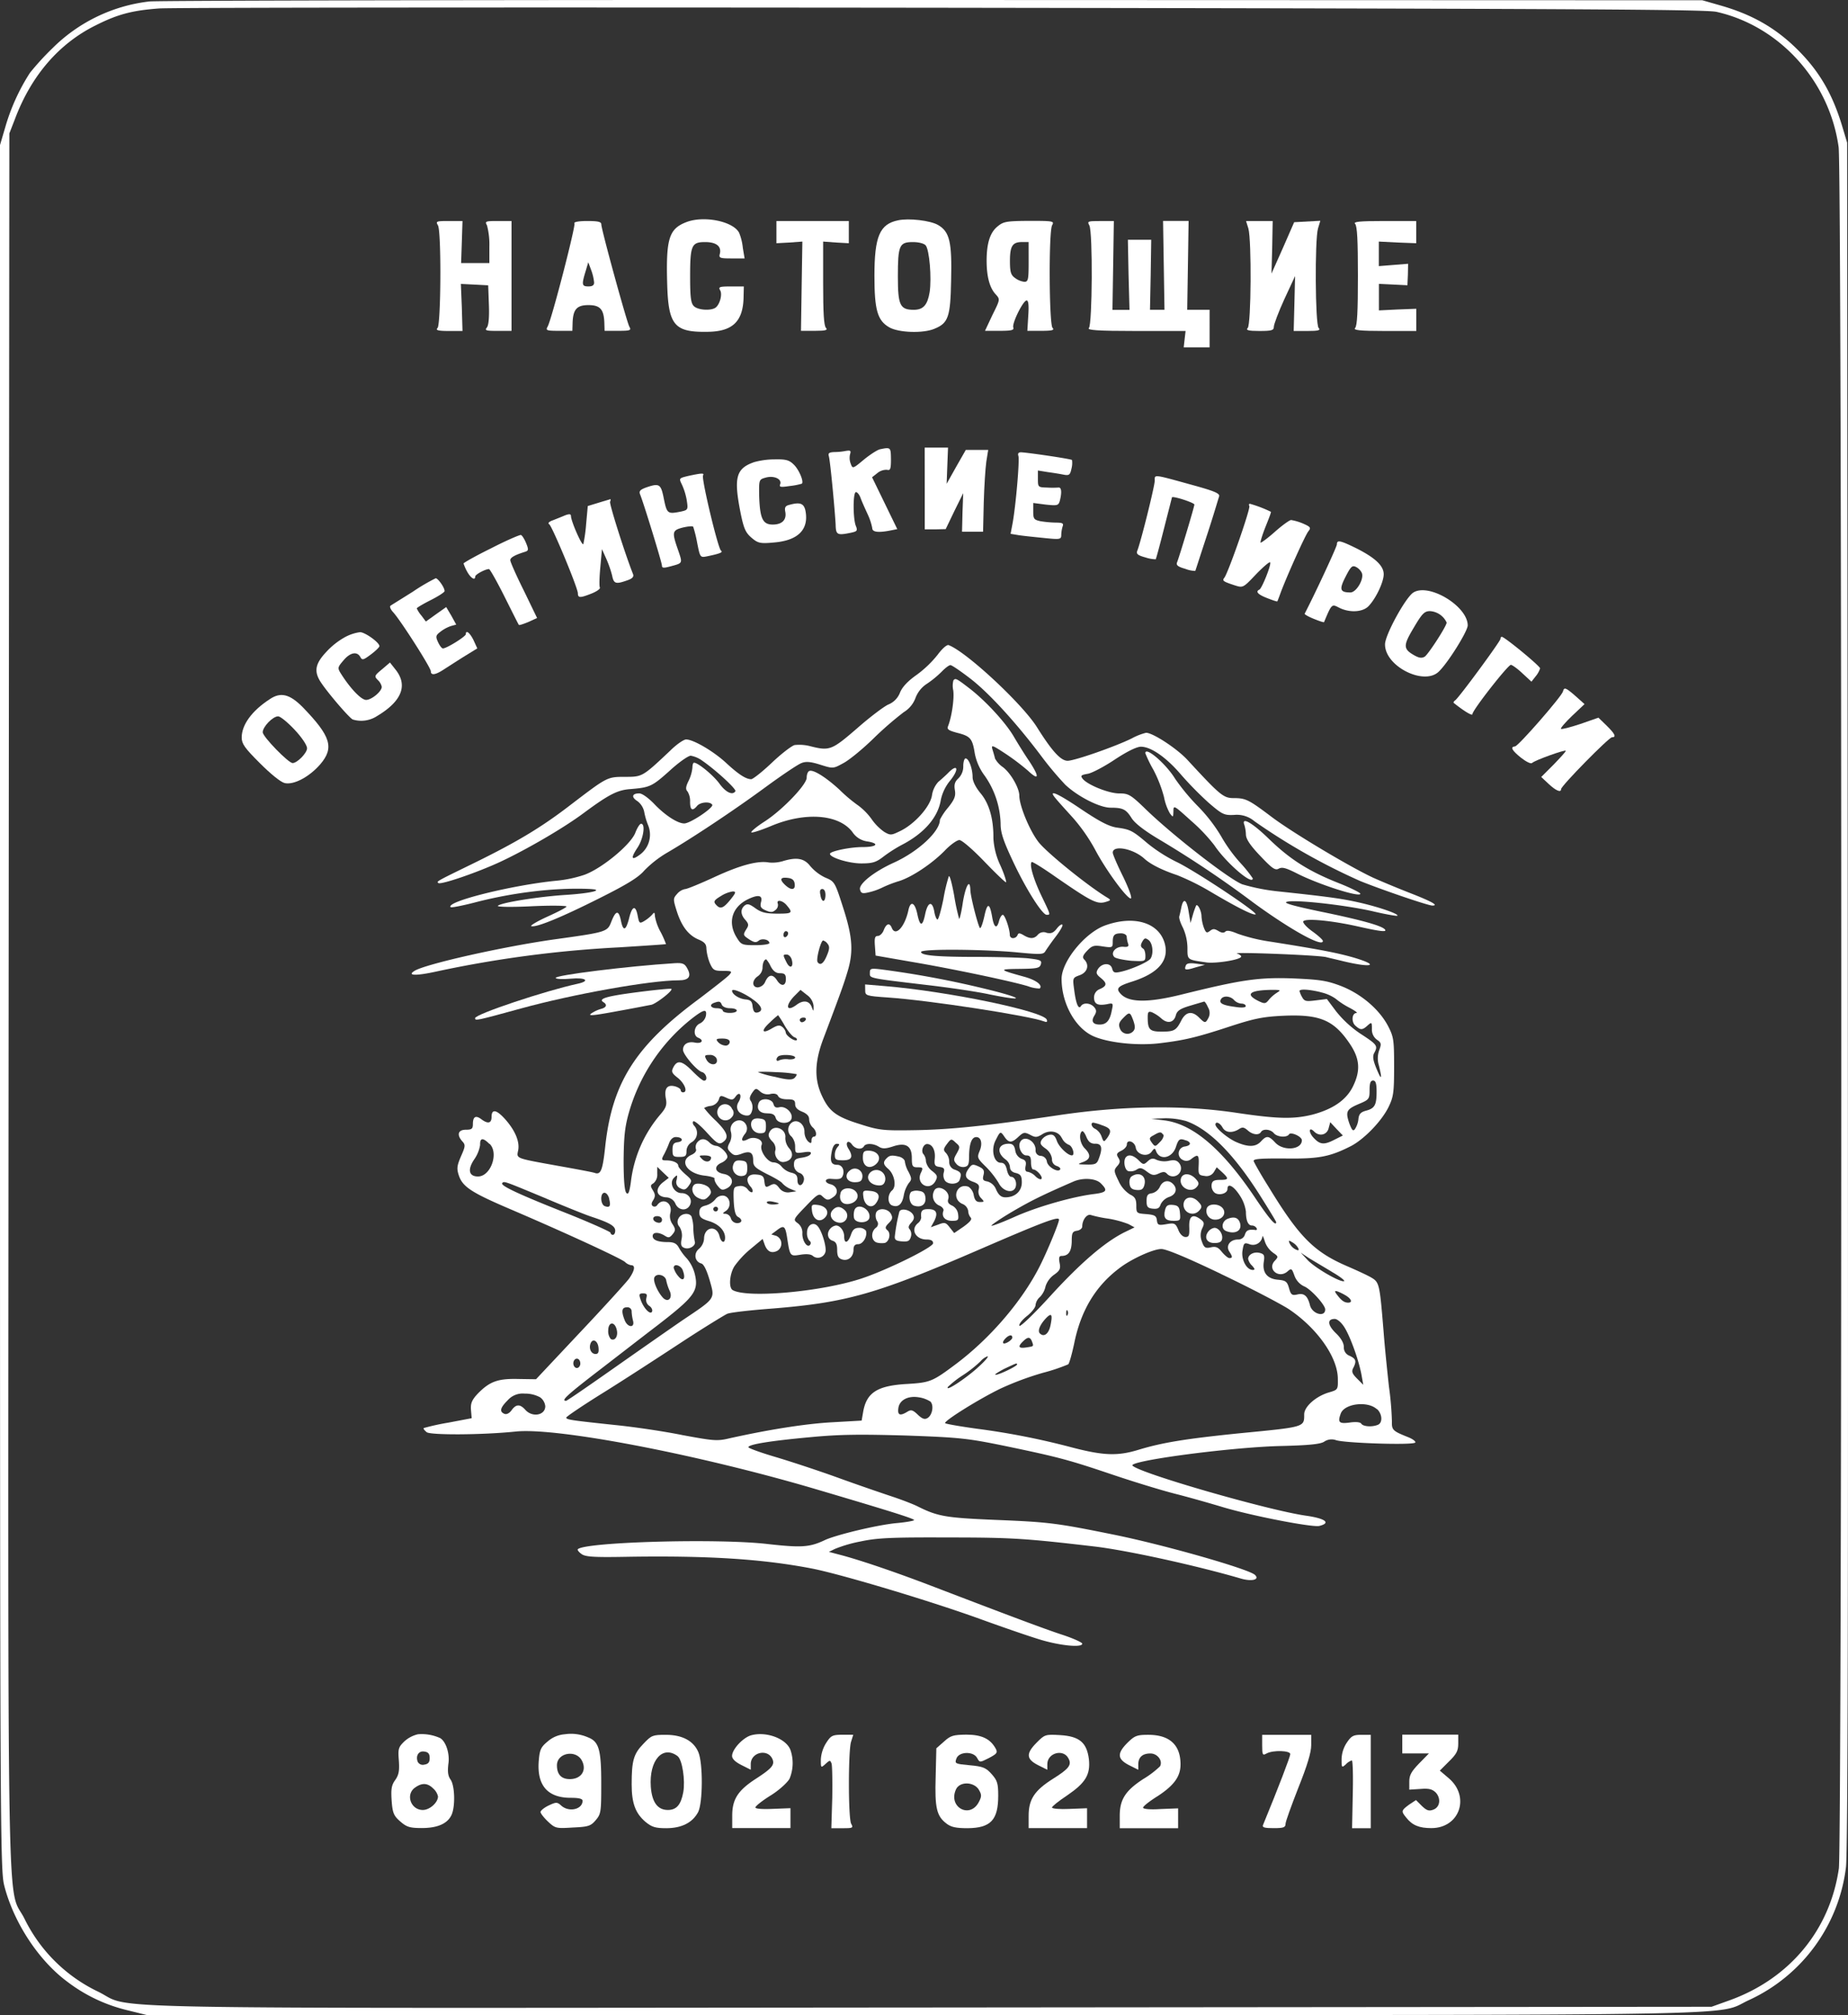<?xml version="1.0" encoding="UTF-8"?> <svg xmlns="http://www.w3.org/2000/svg" id="Слой_1" data-name="Слой 1" viewBox="0 0 624.44 680.66"><rect x="0" y="0" width="624.44" height="680.66" fill="#333333" stroke="none"/><defs><style>.cls-1{fill:#fff;fill-rule:evenodd;}</style></defs><path class="cls-1" d="M50.5.49A55.34,55.34,0,0,0,17.75,16.27a89.8,89.8,0,0,0-7.65,8.36A69.32,69.32,0,0,0,1.81,42.86L0,49V340.18c0,277.2.08,291.4,1.42,296.69,3.16,12.46,11.6,25.33,21.3,32.51A54.18,54.18,0,0,0,42.92,679l6.71,1.66H312c288.79,0,267.33.32,278.85-5a57,57,0,0,0,32.9-44.9c.63-4.65.79-91.37.63-294.56l-.23-288-1.66-5.53c-3.39-11.28-8-18.93-15.39-26.19S591.8,4.83,581.3,1.83L575.23.09,315.23,0C172.25-.06,53.1.17,50.5.49ZM580,4c21.38,4.81,38.19,23.43,41.27,45.69,1.18,8.12,1.18,573.64.08,581.46-3,20.75-16.57,37.16-36.85,44.5l-6.16,2.21-263.94.24c-294.87.23-268.6.78-281.3-5.37A53.29,53.29,0,0,1,8.29,648.15C2.21,636,2.68,664.64,2.92,337.81L3.16,45.07,5,40.34c5.52-14.76,14.91-25.65,27.38-31.8,7.5-3.79,12.39-5,21.31-5.68,4.34-.32,123.48-.4,264.73-.24C531.35,2.93,576,3.17,580,4Z"></path><path class="cls-1" d="M232,75c-6,2.28-7,5.6-6.55,21.14.4,13.65,2.45,16.1,13.34,15.94,8.76,0,12.39-3.47,12.47-12l.08-3.32H247c-3.95,0-4.34.16-3.63,1.35.79,1.49-.24,5-1.74,5.91-1.66,1-5.92.71-7.18-.63-1-.94-1.26-3.07-1.26-9.86,0-10.65.47-11.76,5.05-11.76,3.79,0,5.6,1.42,5,3.95-.4,1.42,0,1.58,3.94,1.58h4.42L251,83.73a17.91,17.91,0,0,0-1.26-5.12C247.69,74.74,237.9,72.77,232,75Z"></path><path class="cls-1" d="M303.47,74.42c-6.23,1.27-8,5.45-8,18.78,0,11.44,1,15.07,5,17.36,3.08,1.82,11.53,2.13,15.31.48,4.66-1.9,5.37-4,5.6-16.26.32-13-.47-16.49-4.41-18.78C314.44,74.5,307.1,73.63,303.47,74.42Zm9.31,8.45c1.27,1.5,2.06,11,1.35,15.78-.71,4.34-2.13,6-5.37,6-4.66,0-5.37-1.57-5.37-11.2,0-10.57.48-11.68,5.05-11.68C310.42,81.76,312.23,82.24,312.78,82.87Z"></path><path class="cls-1" d="M148,76.16c1.18,2.29,1,33.46-.16,34.64-.71.71.08,1,3.71,1h4.73l-.23-8-.32-7.89,4.66.23,4.57.24.24,6.55c.16,4.18-.08,7-.71,7.73-.79,1-.16,1.11,3.71,1.11h4.65V74.66h-4.57c-4.26,0-4.5.08-3.71,1.5a25.67,25.67,0,0,1,.79,7.1v5.6h-9.55l.24-7.1.23-7.1h-4.57C147.4,74.66,147.16,74.74,148,76.16Z"></path><path class="cls-1" d="M194.11,75.45c.47.79-7.73,32.59-9.07,34.88-.72,1.26-.4,1.42,3.78,1.42h4.58l.08-2.69c.16-4.57,1.42-6,5.36-6s5.21,1.42,5.37,6l.08,2.69h4.57c4.19,0,4.5-.16,3.79-1.42-.87-1.58-9.47-32.83-9.47-34.56,0-.87-1.18-1.11-4.81-1.11C195.53,74.66,193.79,75,194.11,75.45Zm6.63,19.88c.08,1-.55,1.42-1.9,1.42-2.21,0-2.36-.55-1-5l.94-3.15,1,2.68A16.66,16.66,0,0,1,200.74,95.33Z"></path><path class="cls-1" d="M262.36,78.37v3.79l4.42-.24,4.34-.32-.24,15.08-.23,15.07h4.73c3.63,0,4.42-.24,3.71-1s-.95-5.13-.95-15.07V81.6l4.34.32,4.34.24v-7.5H262.36Z"></path><path class="cls-1" d="M337.09,76.48c-2.53,2-3.71,5.68-3.71,11.59,0,5.29,1,9.16,3.08,11.37,1.5,1.65,1.5,1.73-1.11,6.94l-2.52,5.37h5c3.94,0,4.89-.24,4.57-1.11-.55-1.34,3.32-9.15,4.5-9.15.63,0,.79,1.73.55,5.13l-.31,5.13h4.73c3.71,0,4.5-.24,3.79-1-1.18-1.18-1.34-32.35-.16-34.64.79-1.42.48-1.5-7.65-1.5C340.16,74.66,339.06,74.82,337.09,76.48Zm10.49,12c0,5.92-.16,6.71-1.42,6.71A6.45,6.45,0,0,1,343,93.91c-1.43-1-1.74-2-1.74-5.76,0-5.05.87-6.39,4.1-6.39h2.21Z"></path><path class="cls-1" d="M368.1,76.16c1.18,2.29,1,33.46-.16,34.64-.71.71,2.76,1,15.86,1h16.81l-.32,2.76-.31,2.76h8.75V104.64h-7.57l.24-15,.23-15H393l.24,15,.24,15h-4.9l.24-11.83L389,81h-7.89l.23,11.84.32,11.83h-5.76l.24-15,.23-15h-4.57C367.55,74.66,367.31,74.74,368.1,76.16Z"></path><path class="cls-1" d="M421.83,77.19c1.11,3.94.95,32.43-.23,33.61-.71.71.15,1,3.94,1,4.26,0,4.89-.24,4.89-1.42,0-.79,1.58-5,3.55-9.31l3.63-7.82-.23,9.31-.24,9.24h4.73c3.63,0,4.42-.24,3.71-1-1.18-1.18-1.34-29.67-.23-33.61l.79-2.61-4.42.24-4.42.24-3.79,8.67-3.87,8.68.24-8.91.16-8.84h-9Z"></path><path class="cls-1" d="M457.89,75.61c.71.71.95,5.68.95,17.59s-.24,16.89-.95,17.6,1.42,1,9.87,1h10.81v-7.5l-6.32.24-6.31.31V95.89l4.81.23,4.82.24.16-3.63.07-3.63-4.89.39-5,.4V81.6l6.31.32,6.32.24v-7.5H467.76C459.31,74.66,457.18,74.9,457.89,75.61Z"></path><path class="cls-1" d="M297.4,151.75c-.87.16-3.32,1.74-5.45,3.47-3.78,3.16-3.86,3.16-4.49,1.42a5.41,5.41,0,0,1-.24-3.15c.39-1.26.16-1.42-1.34-1.19a21.5,21.5,0,0,1-4,.4c-1.73.08-2.13.39-1.81,1.42.47,1.58,2,17.83,2.29,23,.08,3.55.47,3.79,5.13,2.84,2.2-.47,2.36-.71,1.65-2.44-.94-2.61-.94-11.29.08-11.29.47,0,1.18.87,1.58,2s1.5,3.56,2.37,5.45a20,20,0,0,1,1.57,4.73c0,1.34,2.06,1.58,6.08.79l2.37-.47-4.26-8.76-4.26-8.76,1.81-1.42a4.84,4.84,0,0,1,3.24-1.1c1.1.31,1.34-.24,1.34-3.55C301,151.12,301,151,297.4,151.75Z"></path><path class="cls-1" d="M312.47,165v13.81H316l3.55-.08,2.92-6.08,3-6.07-.24,6.47-.16,6.55h7.11l.23-9.87c.16-5.44.55-11.6.87-13.81l.63-3.94h-7.57l-3.24,5.68-3.23,5.76.23-6.15.24-6.08h-7.89Z"></path><path class="cls-1" d="M344.11,154c.47,1.26-.87,17-2,23l-.63,3.32,2.84.47c1.57.24,5.44.63,8.6.95,5.36.55,5.68.47,5.68-1.11a11,11,0,0,1,.47-2.84c.4-1-.08-1.26-2.29-1.26a37.35,37.35,0,0,1-5.2-.47c-2.21-.48-2.45-.79-2.45-3.32V169.9l4.26.55c3.95.4,4.26.32,4.74-1.34.71-2.84.55-4.58-.48-4.42a31.15,31.15,0,0,1-3.94,0c-2.92-.08-3-.16-3-2.92v-2.84l3.39.55c1.82.24,4.26.64,5.37.87,1.81.32,2.13.08,2.6-2.13a7.35,7.35,0,0,0,.16-2.84c-.4-.39-15-2.52-17.2-2.6C344.11,152.78,343.87,153.17,344.11,154Z"></path><path class="cls-1" d="M254.87,156.09c-6.16,2.13-7,5.13-4.66,17,1.11,5.52,1.74,6.86,3.79,8.6s2.84,2,7.34,1.57c8.36-.63,12.07-4.41,10.81-10.81-.55-2.44-1.82-2.92-5.53-1.89-1.26.32-1.57.87-1.26,2.37.47,2.68-1.1,4.26-4.26,4.26-3.39,0-4.34-2.05-4.58-9.79-.07-5.36-.07-5.44,2.21-6.07,2.77-.79,5.53.47,4.9,2.21-.4,1,.07,1.1,3.23.63a23.41,23.41,0,0,0,4.1-.79c.71-.71-.94-4.66-2.68-6.39-1.58-1.58-2.68-1.9-6.47-1.82A26.34,26.34,0,0,0,254.87,156.09Z"></path><path class="cls-1" d="M232.62,160.75c-3.24.79-3.24.79-2.21,2.92a21.34,21.34,0,0,1,1.65,5.36c.48,3.16.4,3.24-2.05,3.79-4.42.87-4.65.71-5.68-4.26-1-5.13-1.5-5.45-6.08-3.87-1.89.71-2.36,1.19-2,2.21,1.11,2.61,7.42,23.12,7.42,24.15,0,.87.63.87,3,.23,4.1-1.1,4-.94,2.44-5.52-2.13-6.08-2-6.63,1.66-7.57,1.74-.4,3.31-.56,3.47-.24a41.36,41.36,0,0,1,1.34,5.44c1,5,1,5,3.48,4.5,4.18-.87,5.36-1.34,4.57-1.89-1-.63-6.7-24.46-6.07-25.41C238.06,159.72,237.11,159.8,232.62,160.75Z"></path><path class="cls-1" d="M390.19,162.33c0,1.89-4.81,21.14-5.92,23.75-.39,1,.16,1.5,2.76,2.21a11.89,11.89,0,0,0,3.48.63c.15-.16,1.42-4.9,2.84-10.5S396,168.09,396,168c.32-.56,7.58,1.81,7.58,2.44-.08,1-5,17.36-5.84,19.49-.4.95.23,1.5,2.76,2.21a9.67,9.67,0,0,0,3.39.71c.08-.16,1.82-5.6,3.95-12.07s3.86-12.39,4.1-13.1c.31-.95-1.34-1.73-8.52-3.71C389.48,160.12,390.19,160.19,390.19,162.33Z"></path><path class="cls-1" d="M202.24,169.82l-3.63,1.11-.56,6.15a51.27,51.27,0,0,1-.94,6.71c-.48.71-4.18-7.81-4.18-9.47,0-.71-.56-.79-2-.24-1.1.48-2.92,1.19-4.1,1.66-1.34.47-1.81,1-1.26,1.34,1,.63,9.7,21.54,9.7,23.36,0,1.58.79,1.58,4.74,0,1.73-.71,2.92-1.58,2.68-2s-.16-3.47.16-6.86l.55-6.08,1.42,3.16a37.26,37.26,0,0,1,2,5.68c.56,2.84,1.19,3.08,5,1.74,1.9-.63,2.45-1.27,2.06-2.21-2.77-7-8-23.6-7.74-24.38.24-.48.24-.95.08-.87S204.29,169.19,202.24,169.82Z"></path><path class="cls-1" d="M422.15,170.93c.47.79-7.1,22.48-8.44,24.22-.79,1-.48,1.26,3.39,2.53,2.92.94,2.92.94,7.26-3.63,2.44-2.53,4.57-4.34,4.81-4.11.55.55-2.76,8.84-3.63,9.23-1.42.64-.47,1.66,2.61,2.85,1.81.71,3.39,1.26,3.47,1.1s.55-1.34,1-2.6c1.82-5.05,8.52-20.05,9.55-21.15.87-1.11.63-1.42-1.89-2.53a17.91,17.91,0,0,0-4-1.18c-.55,0-3.07,1.82-5.52,4s-4.66,3.78-4.81,3.63.55-2.53,1.65-5.29,2-5,1.82-5.13a42,42,0,0,0-7-2.68C422,170.14,421.91,170.45,422.15,170.93Z"></path><path class="cls-1" d="M165.94,185.21c-5.13,2.52-9.31,4.89-9.31,5.13a16.07,16.07,0,0,0,1.18,2.68c1.19,2.21,2.76,3.24,2.76,1.74,0-.71,3.4-2.53,4.66-2.53.32,0,2.68,4.18,5.21,9.23s4.73,9.47,4.89,9.63,1.58-.32,3.23-1l2.92-1.34L177,199.49c-2.53-5.05-4.58-9.71-4.58-10.26,0-.87,1.42-1.73,5-2.84,1.18-.39,1.26-.71.32-3-.56-1.34-1.34-2.6-1.74-2.68S171,182.6,165.94,185.21Z"></path><path class="cls-1" d="M451.74,183.87c0,.79-7.1,16.09-10.89,23.43-.08.24,1.26,1,3.08,1.74s3.39,1.26,3.47,1.1c2.6-6.23,2.6-6.15,5.05-4.89,3.55,1.82,8.13,1.58,10.1-.63,2.44-2.6,5-8.05,5-10.65,0-2.84-2.84-5.53-9.23-8.76C452.84,182.53,451.74,182.29,451.74,183.87Zm8.44,9.7c.79,2.05-1.89,6.55-3.87,6.55-3.55,0-3.86-1-1.65-5.29,1.81-3.55,2.29-3.94,3.55-3.31A4.44,4.44,0,0,1,460.18,193.57Z"></path><path class="cls-1" d="M139.59,199.81c-3.87,2.44-7.34,4.57-7.66,4.81s0,1.18.87,2.13c2.45,2.6,12.78,18.78,12.78,20,0,1.5,1.58,1.27,4.66-.79,1.58-1,4.65-3,6.94-4.42l4.1-2.52L160,216.22c-1.26-2.53-2.6-3.55-2.6-2,0,.78-6.47,4.81-7.73,4.81-.4,0-1.11-.95-1.66-2.13-.87-1.9-.79-2.29.87-3.55a12,12,0,0,1,3.55-1.9l1.73-.47-1.65-3-1.74-2.92-3.47,2.45-3.4,2.44-1.49-2a10,10,0,0,1-1.58-2.44c0-.24,2.13-1.5,4.65-2.77s4.74-2.68,4.74-3.07c.08-1.11-2.21-4.34-3-4.34A64.49,64.49,0,0,0,139.59,199.81Z"></path><path class="cls-1" d="M477.62,200.12C475,201.7,468,214.48,468,217.64c-.08,7.34,13,14,18.07,9.31,3.08-2.84,9.87-13.73,9.87-15.7C495.93,204.78,482.91,196.89,477.62,200.12Zm9.47,7.89a6.28,6.28,0,0,1,1.73,2.29c0,1.18-6.15,10.65-7.41,11.52-1,.55-1.82.47-3.4-.39-3.94-2.21-3.94-3.32-.31-9.39,2.84-4.82,3.63-5.61,5.52-5.61A6.67,6.67,0,0,1,487.09,208Z"></path><path class="cls-1" d="M116.62,215.19a25.19,25.19,0,0,0-6.47,5.13c-3.39,3.63-4,6.08-2.29,9.23,1.43,2.77,10.1,13,11.37,13.5a9.81,9.81,0,0,0,8.2-1.19c8.45-5.05,10.5-10.49,6.08-15.86l-1.74-2.21-2.68,2.29c-2.6,2.13-2.68,2.37-1.42,3.63A4.43,4.43,0,0,1,129,232c0,1.58-3.47,4.42-5.29,4.42-1.65,0-5.28-3.79-8.44-8.76-1.26-2-1.26-2.21.79-4.58,2.21-2.68,4.58-3.15,5.68-1.18.63,1.18,1,1.1,3.63-.87,1.58-1.18,2.84-2.44,2.84-2.76,0-1.26-4.89-4.73-6.55-4.73A14.91,14.91,0,0,0,116.62,215.19Z"></path><path class="cls-1" d="M507,215.82c0,.79-14.12,20-15.31,20.76-.47.31-.63.71-.47.86,3.47,2.77,6.31,4.5,6.31,3.79,0-1.34,12-16.65,13-16.65.4,0,2.21,1.26,3.87,2.84l3.08,2.84,1.42-1.81a8,8,0,0,0,1.5-2.68c0-.79-12-10.66-12.94-10.66C507.21,215.11,507,215.43,507,215.82Z"></path><path class="cls-1" d="M316.81,221.19a36.85,36.85,0,0,1-7.1,6.79c-2.84,2-4.82,4-5.61,6a7.07,7.07,0,0,1-3.94,4c-1.42.63-6.16,4.18-10.5,8-8.6,7.42-9.31,7.74-15.86,6.08a14.56,14.56,0,0,0-5.28-.39c-1,.23-4.5,2.92-7.74,6s-6.39,5.53-6.94,5.53c-1.81,0-4.34-1.66-8.52-5.53s-11-7.89-13.49-7.89c-.79,0-3.24,1.66-5.37,3.79-9.39,8.84-9.39,8.84-15.23,8.84-6.07,0-6,0-18.23,9.31-10,7.73-18.3,12.7-33.21,20-12.47,6.08-12.31,6-11.68,6.55.71.71,13-3.47,21-7.18,8.75-4.1,21.3-11.36,28.17-16.49,8.44-6.24,11.36-7.74,15.7-8.05,6.63-.55,7.34-.87,13.25-6.16,3.08-2.84,6.32-5.12,7.18-5.12a9.44,9.44,0,0,1,3.95,1.73c4.66,3.24,11.52,9.55,11.13,10.26-.95,1.5-3.24.39-5.37-2.53s-7.26-7.1-8.6-7.1c-.32,0-.55.71-.55,1.66a13.21,13.21,0,0,1-1.27,4.42c-1,2-1.1,2.92-.39,3.63a6.17,6.17,0,0,1,.87,3.47q0,4.26,2.36,1.42c1.11-1.34,4.42-1.58,5.13-.39.56.94-7.41,6.31-9.46,6.31-2.29,0-6.63-2.84-10.34-6.79C219,269.48,217,268,216,268c-2.45,0-2.77,1.26-.63,2.6a6.14,6.14,0,0,1,2.28,3.48,23.65,23.65,0,0,0,1.34,4.65,8.4,8.4,0,0,1-2.44,9.71c-3.16,2.44-3.63,1.65-1.18-2.05,2-2.92,2.84-8.13,1.26-8.13-.48,0-1.34,1.42-2,3.15-1.66,4-11.13,11.84-17.05,14.05a42.18,42.18,0,0,1-9.7,2.05c-15.07,1.5-37.48,7.1-35.59,8.92.16.23,3.87-.48,8.13-1.58,12.94-3.39,27.14-5.05,38.5-4.58,5.68.24,1.19,1.42-7.49,2-9.08.55-22.1,2.6-23.2,3.7-.4.4,4.65.48,11.2.16s12-.23,12,.08-2.92,1.82-6.39,3.39-6,3.08-5.53,3.24c1.66.55,10.26-3,23.12-9.47,9.16-4.58,13.1-7,15-9.23a36.71,36.71,0,0,1,7.74-6.08c8.28-4.81,22.56-14.28,33.3-22.17,5.6-4.1,11-7.73,12.15-8.13,1.5-.63,3.15-.47,6.39.56,4.26,1.34,4.34,1.34,7.65-.48,1.9-.95,6.55-4.73,10.34-8.44a114.16,114.16,0,0,1,10.18-8.84,9.44,9.44,0,0,0,3.94-4.73,9.79,9.79,0,0,1,3.95-4.9,33.26,33.26,0,0,0,5.13-4.26c1.1-1.1,2.29-2,2.76-2s3.39,2,6.55,4.42c6.31,4.81,15.54,14.91,23.91,26a111.25,111.25,0,0,0,8.36,10c4.26,4,11.6,7.74,15.31,7.74,4.18,0,5.21.55,7.1,3.55,1.11,1.73,4.26,4.18,9.31,7.18a360.33,360.33,0,0,1,31.88,21.38C436,314,447,320.14,447,317.85c0-.4-1.57-1.82-3.55-3.24s-3.31-2.92-3.07-3.39c.71-1.1,9.39-.31,18.54,1.74,7.65,1.73,10.1,2,8.91.87-1.34-1.27-8.6-3.24-21.69-5.92-8.68-1.82-12.47-2.84-11.45-3.24,2.13-.94,19.34.95,28.88,3.08,4.58,1.1,8.45,1.74,8.6,1.58.56-.55-5.44-2.69-12-4.26-6.15-1.42-9.7-2-28.56-4a66.51,66.51,0,0,1-11.84-2.36c-4.34-1.66-23.2-16.26-32.51-25.25-5.21-5.05-5.92-5.45-9.07-5.45-3.55,0-10.58-2.84-12.31-4.89-.87-1.11-.63-1.34,1.66-1.74,1.42-.23,5.6-2.44,9.15-4.81,4.18-2.76,7.42-4.34,8.84-4.34,3.39,0,8.6,3.63,13.57,9.47a117.5,117.5,0,0,0,9.31,9.47c4.58,3.94,5.21,4.26,8.6,4.1a9.2,9.2,0,0,1,6.86,2.13,213.09,213.09,0,0,0,35.75,20.2c6.78,2.76,22.88,8.29,24.38,8.29,2.29,0-.32-1.42-7.42-4.19-3.86-1.5-9.54-3.86-12.54-5.2-8-3.71-27.54-15.39-34.41-20.6-7.65-5.76-8.68-6.31-12.7-6.31-3.55,0-4.58-.87-15.78-13-3.55-3.79-11.6-9.07-13.89-9.07a20.36,20.36,0,0,0-4.81,1.89c-5.37,2.68-19.33,7.57-21.7,7.57s-5.37-3.39-10.42-11.44c-5-7.89-23.75-25.33-29.74-27.61C320,217.64,318.39,219.06,316.81,221.19Z"></path><path class="cls-1" d="M322.17,229.79a7.06,7.06,0,0,0-.07,3.39c.39,2.76-.48,8.84-1.74,12.08-.47,1.1.16,1.49,3.08,2.28,4.42,1.11,5.13,1.9,5.91,6.79a18.28,18.28,0,0,0,3.4,7.73,29.49,29.49,0,0,1,5.36,16.34c0,2.84.95,5.68,3.95,12.07,4.42,9.55,10.1,18.54,11.6,18.54,1.34,0,1.42.16-1.74-6.39-2.68-5.6-4.18-10.65-3.31-11.44.16-.24,3.86,2.05,8.12,5.05,11.6,8,13.81,9.23,16.58,8.52,2.13-.63,2.2-.71.78-1.58-6.62-4-20.67-15.38-23.27-18.86-3-3.94-6.39-12.23-6.39-15.54,0-2.6-2.92-7.65-5.53-9.63a8.54,8.54,0,0,1-2.68-2.92c-.16-.71-.55-2.05-.87-3.07-.47-1.66-.08-1.5,4.5,1.5a78.31,78.31,0,0,1,7.5,5.68c3.78,3.55,3.94,2.13.47-3.16-1.74-2.52-4-6.23-5.21-8.28-2.68-4.66-9.47-12.08-15-16.34C323.2,229.16,322.88,229,322.17,229.79Z"></path><path class="cls-1" d="M528.12,233.58c-.4,1.65-15.07,18.46-16.18,18.54-1.73.16-1.1,1.34,2.05,3.87,1.74,1.34,3.32,2.13,3.71,1.73.95-.94,11.37-4.65,11.37-4.1,0,.32-1.9,2.37-4.11,4.66l-4.18,4.18,2.53,2.36c2.44,2.29,4.18,3,4.18,1.74,0-1.1,16.17-17.52,17.2-17.52,1.58,0,1-1.18-1.82-3.94l-2.76-2.68L534,244.55c-3.32,1.1-6.32,1.89-6.55,1.65s1.5-2.21,3.79-4.42l4.18-3.94-3-2.68C529.07,232.24,528.51,232,528.12,233.58Z"></path><path class="cls-1" d="M91.14,236.18c-6.08,3.95-9.47,8.68-9.47,12.94,0,2.13,1,3.55,6.15,8.68,3.55,3.55,7,6.39,8.37,6.71,3.07.71,8.28-2.05,12-6.31,4.81-5.61,3.63-9.47-5.84-19.26C97.92,234.45,94.85,233.66,91.14,236.18Zm8.36,10.26c2.45,2.6,4.26,5.29,4.26,6.31,0,1.58-3.31,5-4.89,5-1.42,0-10.1-8.91-10.1-10.41,0-1.82,3.39-5.37,5.21-5.37C94.69,241.94,97.21,244,99.5,246.44Z"></path><path class="cls-1" d="M387,254.41a43,43,0,0,0,2.77,5.68,44.31,44.31,0,0,1,3.55,9.15,18,18,0,0,0,2,5.53c1.1,1.42,1.1,1.34,1.18-.71,0-2.21.16-2.06,5.92,3.15a57.32,57.32,0,0,1,7.89,8.29c3.95,5.92,13,13.73,13,11.2a43.35,43.35,0,0,0-4.18-5.21,51.39,51.39,0,0,1-6.55-9.07,53.5,53.5,0,0,0-7.73-10,71.85,71.85,0,0,1-7.74-9.31C394,258,387,252,387,254.41Z"></path><path class="cls-1" d="M325.49,258.75a5.63,5.63,0,0,1-1.66,4.18c-1.18,1.11-1.5,2.05-1.18,3.95s0,3.07-2.29,5.91a20.13,20.13,0,0,0-2.76,4.11c0,4-7.42,10.81-15.63,14.52-6.62,3-11.91,7.18-11.36,9.07.32,1.26.79,1.42,2.84.95a21.56,21.56,0,0,0,4.74-1.66,38.57,38.57,0,0,1,5.52-2.13c4.34-1.34,11.13-5.84,15.47-10.26,1.89-2,4.18-3.63,5-3.63s4.42,3.08,8.44,7.26,7.18,7.18,7.34,7-.63-2.85-2-5.84a24.58,24.58,0,0,1-2.29-9c.08-6.55-1.42-11.76-4.34-15.23-1.66-2-2.69-4.1-2.69-5.44,0-2.84-1.26-6.32-2.36-6.32C325.88,256.14,325.49,257.33,325.49,258.75Z"></path><path class="cls-1" d="M320.28,261.19c-.87.87-2.37,2.21-3.23,2.92a8.6,8.6,0,0,0-2.14,4.58c-.63,3.87-6,9.86-11,12.15-2.77,1.34-3.08,1.34-5.13.16a17.55,17.55,0,0,1-4.34-4.42,21.2,21.2,0,0,0-4.34-4.42,50.78,50.78,0,0,1-6.47-5.44c-4.74-4.34-9.08-7-10.26-6.24-.47.24-.79,1.27-.79,2.21,0,2.37-8.28,11-14.28,14.84-2.68,1.73-4.66,3.39-4.42,3.63s3.24-.71,6.63-2.13c11.6-4.89,23-4,27.54,2.05a7.14,7.14,0,0,0,5.13,3.16c4.18.71,3.07,1.89-1.74,1.89-4.26,0-11,1.42-11,2.29,0,1.26,6.39,3.23,10.57,3.23,3.87,0,5.05-.39,7.5-2.29a48.92,48.92,0,0,1,6-3.86c7.73-3.95,12.47-9.39,13.41-15.39a15.35,15.35,0,0,1,2.84-6.07C324.23,259.93,323.75,257.57,320.28,261.19Z"></path><path class="cls-1" d="M356.73,269.72c.79,1,3.48,3.94,5.84,6.55A59.39,59.39,0,0,1,370,286.92c3.55,6.78,10.65,16.49,12.07,16.57.56,0-.47-3-2.52-7.26-2-4-3.55-7.65-3.55-8.21,0-2.68,6.86-1.42,10.65,2,2.05,1.89,5.92,3.86,11.13,5.6a81.39,81.39,0,0,1,11,5.44c8.92,5.29,14.52,8.13,15.47,7.81,1.18-.39-20.91-15.07-26.91-17.83A53.28,53.28,0,0,1,387.9,285c-5.2-4.42-5.92-4.82-10.49-5.45-2.68-.39-5.76-2-11.76-6C357.21,267.82,353.89,266.4,356.73,269.72Z"></path><path class="cls-1" d="M420.49,278.71A12.73,12.73,0,0,1,421,282c.08,1.5,1.5,3.63,4.9,7.18,3.94,4.18,5,4.89,6.15,4.26s2.37-.32,6,1.5c7.18,3.71,21.62,8.36,21.62,6.94,0-.32-3.32-2-7.26-3.55-10.34-4.1-16.49-8.05-23.59-14.91C423.1,277.84,419.31,275.71,420.49,278.71Z"></path><path class="cls-1" d="M264.34,290.94a12.7,12.7,0,0,1-4.5.4c-3.79-.71-9.87.94-18.7,5.05-4.66,2.13-9,3.94-9.71,3.94a4.7,4.7,0,0,0-2.6,1.58c-1.42,1.58-1.42,1.82-.16,5.84,1.66,5.21,4,8.21,7.42,9.63,2,.86,2.6,1.57,2.6,3.07a17.29,17.29,0,0,0,1.11,4.74c1.1,2.52,1.5,2.76,4.49,2.76s3.16.16,2.21,1.26c-.55.71-5.13,4.26-10.1,8.05-21.62,15.94-29.51,28.33-31.88,49.87-.86,8.13-1.49,9.78-3.55,9.07-.55-.23-6.07-1.26-12.23-2.36-14.91-2.69-14.2-2.45-13.65-5.29s-.94-6.55-4.26-10.34c-3-3.39-4.73-3.78-4.73-.94,0,2.21-1.26,2.44-3.47.78-1.9-1.42-2.84-.86-2.84,1.66,0,1.58-.4,1.9-2.37,1.9-2.68,0-3.16,1.73-1.19,3.94,1.11,1.18,1,1.74-.47,5.05-1.34,3.16-1.5,4.1-.71,6.47,1.26,3.79,4.26,5.76,17,11.21,19,8.12,37.79,16.8,39.13,18a4,4,0,0,0,2.13,1.1c1.5,0,1.11,1.89-.79,4.58-1,1.34-8.44,9.55-16.57,18.15l-14.83,15.78L175,465.8c-6.86-.16-9.62.87-13.73,5.13-1.81,2-2.28,3.07-2.13,5.28l.24,2.84-7.89,1.5a78.9,78.9,0,0,0-8.29,1.82c-.23.24.24.79,1,1.42,1.42,1,18.62.95,30.14-.24,14.05-1.42,61.87,7.81,101.4,19.49,24.85,7.34,33.14,9.94,33.14,10.42,0,.23-2.53.71-5.68,1-6.47.56-20.2,3.87-24.31,5.68-5.28,2.53-8,2.69-19.33,1.43-16.73-2-61.86-.71-64.31,1.73-.23.24.32.95,1.19,1.58,1.26,1,4.1,1.18,14.59,1,28.25-.48,46.64.71,63.6,4,9.94,2,39.77,10.89,57.13,17.2,7.18,2.6,16.1,5.68,19.81,6.79,6.62,2,14.12,2.76,14.12,1.34,0-.4-2.92-1.74-6.47-2.92-6.31-2.05-18.86-6.79-44.82-16.73-12.39-4.73-24.3-8.76-30.77-10.42l-3.55-.94,2.05-1a45.43,45.43,0,0,1,8.68-2.52c5.6-1.19,10.26-1.42,29.51-1.34,21.54,0,26.12.31,49.71,3.07,11.13,1.34,34.09,6.39,49,10.73,3.87,1.19,6.79.48,5-1.18-2.21-2-30.53-10.1-47.66-13.57-19.72-4-22.09-4.26-40.24-5-16.81-.71-19.33-1.18-26.28-4.66-1.65-.79-5.36-2.21-8.44-3.23s-11.2-3.79-18.15-6.31-16.65-5.69-21.46-7.11-8.92-2.92-8.92-3.23c0-.95,7.26-2.13,20.91-3.39,9.95-.95,16.81-1,32.36-.56,18.07.64,20.83.95,33.22,3.48,18.54,3.86,21.69,4.73,36.21,9.62,7,2.37,16.73,5.37,21.7,6.63s12.08,3.31,15.78,4.42c9.95,3,30.38,6.94,32.75,6.39,4-1,2.13-2.52-4.58-3.47-12.7-1.82-56-14.28-58.54-16.89-1.66-1.58,32.43-6.15,49.63-6.63,9.94-.23,13.88-.63,15.15-1.49a4.44,4.44,0,0,1,4-.48c3.16,1,26.12,1.74,26.75.79.24-.39-.95-1.26-2.6-1.89-5-2-5.37-2.37-5.29-5.21a106.55,106.55,0,0,0-1-11.76c-.55-5-1.42-13.33-1.81-18.54-1.34-16.33-1.42-16.73-4.26-18.39-1.34-.78-5.13-2.52-8.44-3.94-11-4.81-16-9.94-26.28-26.83-2.53-4-4.66-7.81-4.89-8.44-.32-.79,1.65-1,10.49-.95,11.52.16,15.15-.55,22.33-4.18,4.42-2.29,10.34-8.36,12.71-13.18,1.65-3.39,1.89-4.81,1.89-13.65,0-9.23-.16-10.1-2.13-13.89-3-5.6-9.15-10.81-15.94-13.41-4.81-1.82-7.18-2.13-16.33-2.53C425,330.08,419.23,331,399,336c-10.89,2.68-17.28,2.68-20.12-.08-2-2-1.34-2.76,3.63-4.34,9-2.84,12.7-7.26,11-13.1-2.06-6.94-10.5-9.39-20.2-5.84-6.79,2.53-14.6,12.15-14.6,18,0,8.21,4.5,16.41,10.49,19.26,4.9,2.28,14.76,3.39,22.41,2.52,8.37-1,12.39-1.89,23.91-5.68,8.21-2.68,11.21-3.31,18.07-3.63,12.39-.55,17.12,1.42,22.57,9.55,3.39,5.05,3.63,9.15.87,14.59-2.29,4.42-6.71,7.42-13.5,9.24-6.31,1.57-11.68,1.5-25.48-.56-18.23-2.76-38.9-2.44-60.52.79-23.91,3.55-36.7,4.9-49.08,5.05-9.87.16-11.52,0-17.68-2-8.21-2.52-10.57-4.34-13-9.55-2.68-5.68-2.52-11.44.4-19.25,6.15-16.25,7.1-19,8.28-23,2-6.71,1.58-11.68-1.58-21.46-2.76-8.6-2.84-8.76-6.07-10.1a15.28,15.28,0,0,1-5.13-4C271.67,289.92,269.15,289.44,264.34,290.94Zm4.18,7.58c.31,2.13-1.11,2.36-3.16.47s-1.73-2.76.79-2.45C267.65,296.7,268.36,297.25,268.52,298.52Zm10.41,3.78c0,1.11-.31,2-.71,2s-.86-.87-1-2c-.32-1.34-.08-2,.63-2S278.93,301.2,278.93,302.3Zm-32.11,1.58c-2.45,3-3.47,3.4-5,1.58-.79-.95-.48-1.42,1.73-2.76a10.62,10.62,0,0,1,4-1.58C248.79,301.12,248.71,301.52,246.82,303.88Zm10.34.79c-.4,1.58-.08,2.13,1.57,2.84s2.29.71,3.24-.08a2.11,2.11,0,0,0,.87-2.13c-.63-1.5,1.42-1.26,2.84.32,2.36,2.76,2.13,3-2.92,3-4,0-5.53-.4-7.5-1.82s-2.68-1.65-3.63-.94c-1.5,1.26-1.42,3.07.24,4.89,1.1,1.26,1.18,1.81.39,3-1.26,2.05-1.26,2.13,1,3.63,1.5.94,2.21,1.1,3.08.39,1.1-.95,3.63-.39,3.63.79,0,.39-2.13.71-4.74.71-4.5,0-4.81-.16-6.31-2.6-3.08-5-1.66-10.1,3.55-12.79C256.13,302.07,257.79,302.3,257.16,304.67Zm9.15,10.58a1.51,1.51,0,0,1-.79,1.26c-.4.23-.79-.08-.79-.71s.39-1.26.79-1.26A.73.73,0,0,1,266.31,315.25Zm114.41,1.18a8.91,8.91,0,0,0,.48,2.37c.31.86-.08,1.18-1.66,1-2.53-.16-4.42,2.05-3,3.47.47.48,3.08,1,5.68,1.27,4.66.23,4.81.23,4.81-1.66,0-1.11-.31-2.21-.78-2.45-.95-.63-.95-1.26-.08-2.68.63-.95.94-.95,2-.16,1.34,1.11,1.66,4.5.63,6.16-.71,1.18-6.71,3.78-10.1,4.5-2.13.47-2.52.31-2.92-1.11-.55-2.05-3.47-1.89-4.81.24-.71,1.18-.55,1.73.94,2.92,2.21,1.81,2.21,2.68-.23,3.78a3,3,0,0,0-2,2.84c0,2.21,1.18,2.85,4.34,2.29,2.13-.47,2.2-.39,1.65,2.13-.63,3.4-1.81,4.74-4.1,4.74s-3-1.11-1.74-3.08c.71-1.18.71-1.81-.08-2.76-1.26-1.5-3.7-1.66-4.49-.4s-1.66-.55-2.29-5.44c-.55-4.1-.55-4.1,1.89-5,2.61-.95,3.32-3.47,1.5-5.29-.71-.71-.47-1.42.95-2.92,1.66-1.73,2.29-2,5.29-1.5,3.23.48,3.39.4,3.39-1.42,0-2.44.55-3,2.92-3C379.93,315.32,380.72,315.8,380.72,316.43ZM279.64,318.8c.71.86.71,1.73-.23,3.94-1.11,2.76-2.29,3.55-3.16,2.21-.55-.87,1.11-7.26,1.89-7.26A2.76,2.76,0,0,1,279.64,318.8ZM267.49,324c.79,2.61-.47,3.48-1.66,1.19-1.34-2.69-1.34-2.76,0-2.76C266.47,322.43,267.18,323.14,267.49,324Zm-7.1,2.37c.87,1.66,1.82,2.37,3.16,2.37,1.57,0,2,.39,2,2,0,2.37-1.58,2.61-3,.4s-2.84-2-3.94.39a3.12,3.12,0,0,1-2.53,2c-2.05,0-2.05-2.44,0-3.78a3.75,3.75,0,0,0,1.58-2.77c0-1.65.55-2.92,1.26-2.92A9,9,0,0,1,260.39,326.37Zm-6.31,11c3.31,2.21,4.1,4.18,1.81,4.65-.94.16-1.34-.39-1.58-2-.15-1.81-.71-2.29-2.52-2.44-2.13-.24-4.42-1.74-4.42-2.92C247.37,333.79,250.84,335.13,254.08,337.34Zm20.83,2.45c0,2,0,2-.71.15-.87-2-2.84-2.21-5.05-.55-3.39,2.53-3.95.4-.79-2.92l2.13-2.13,2.21,1.74A5.21,5.21,0,0,1,274.91,339.79Zm156.71-4.58a11.75,11.75,0,0,0-2.84,2.44c-1.11,1.43-1.5,1.43-3.48.48-4.65-2.29-3.15-3.63,3.95-3.79C432.56,334.34,433,334.42,431.62,335.21Zm14.59-.08a14,14,0,0,1,5.13,2.21,26,26,0,0,0,4.74,3.08c1.73.94,2.76,1.65,2.29,1.73-1.58,0-1.82,3-.4,4.26,1.74,1.58,2.37,1.58,4.18-.08,1.34-1.18,1.42-1.1,1.42,1.19a4.24,4.24,0,0,0,1.66,3.63c1.5,1,1.58,1.42.87,3.39a8.2,8.2,0,0,0-.16,5.37c1.18,4.81.87,5.13-.87.94-1.18-2.92-1.34-4.18-.63-5.36,1.19-2.29.87-2.69-4.81-6.39a36.49,36.49,0,0,1-8.21-7.58l-3.07-4.1-3.79.47c-3.24.4-3.79.32-4.58-1.1a8.48,8.48,0,0,1-.87-2.05C439.11,334,442.27,334.18,446.21,335.13ZM417,337.81a3.81,3.81,0,0,0,2.45,1.19c.86,0,1.49.39,1.49.86s-1.26.64-3.7.24c-4.19-.55-5.45-1.26-4.66-2.6S415.84,336.47,417,337.81ZM243.9,339.39c.31.71,1.5,1.18,2.76,1.18s2.29.32,2.29.79-1,.79-2.37.79-2.37-.39-2.37-.79-.86-.79-2-.79c-2.05,0-2.68-1.18-.94-1.81S243.43,338.21,243.9,339.39Zm164.28.87a3.6,3.6,0,0,1,.16,3.55c-1,1.89-1.18,1.89-3.16-.08-2.36-2.37-4.49-2-6,.95-1.74,3.39-2.37,3.79-6.71,3.79-4,0-4.66-.72-4.66-4.82,0-1.81.24-2.13,1.42-1.73a12.94,12.94,0,0,1,3.08,2c2.13,2,4.34,1.58,5-.95.4-1.5,1.34-2.21,4.74-3.23,2.36-.71,4.57-1.34,4.81-1.42S407.71,339.15,408.18,340.26ZM238.53,343.1a3.82,3.82,0,0,1-2,2.6c-2.05.87-2.45,4.11-.63,4.82,2.13.86,1.26,2.13-1.11,1.65s-4,.56-4,2.45c0,1.58,4.66,7,6.39,7.5,1.5.39,2.13,2.92.71,2.92-.47,0-2.13-1.42-3.86-3.16-3.48-3.55-5.13-3.95-6.47-1.42-.79,1.5-.64,2,1.57,3.71,2.37,2,3.32,4.81,1.66,4.81a.79.79,0,0,1-.79-.79c0-.39-.95-1-2-1.26-2.6-.63-3.63.79-3,4.18.4,2.13.08,3.08-1.89,5.37a42.78,42.78,0,0,0-9.94,22.8c-.48,3.47-.87,4.34-1.5,3.71s-.95-4.34-.95-11c.08-8,.39-11.28,1.81-16.25a62.27,62.27,0,0,1,20.91-31.41C237.82,340.89,238.93,340.65,238.53,343.1Zm144.4,1.58c.63,1.81.71,2.76.08,3.55a2.67,2.67,0,0,1-4.58-.79c-.55-1.34-.31-2.13,1-3.47C381.67,341.68,381.83,341.76,382.93,344.68Zm-117.81,1.73c1.11,1.9,2.61,3.71,3.32,3.95s1,.71.79.95c-.63.63-3.71-1.5-3.71-2.53a3.4,3.4,0,0,0-1.18-1.89c-.87-.71-1.58-.63-3.48.47-3.39,2.05-3.86.87-.71-2a33.56,33.56,0,0,1,2.77-2.45A33.54,33.54,0,0,1,265.12,346.41Zm7.11-1.89a1.71,1.71,0,0,1-1.27.79.79.79,0,0,1-.71-.79c0-.47.56-.79,1.27-.79S272.46,344.05,272.23,344.52ZM246.58,352a1.36,1.36,0,0,1-1.5,1.18,3.77,3.77,0,0,1-2.44-1.18c-.87-1-.63-1.19,1.5-1.19C245.79,350.83,246.58,351.23,246.58,352Zm-4.5,5.44c.95,2.45-2.13,2.84-3.39.47-.71-1.34-.63-1.57,1.11-1.57A2.48,2.48,0,0,1,242.08,357.46Zm26.6-.24c0,.48-.95.71-2.21.63a6.3,6.3,0,0,0-3.16.32c-.95.63-1.34-.39-.39-1.26S268.68,356.28,268.68,357.22Zm.47,5.61c.16.23-.16.79-.71,1.34-.87.71-2.45.63-6.55-.4a34.82,34.82,0,0,1-5.76-1.58c-.24-.15,2.52-.23,6.15,0A45.13,45.13,0,0,1,269.15,362.83Zm196,5.91c0,4.58-.63,5.69-3.63,6.47-1.73.48-2.36,1.11-2.52,2.92a7.61,7.61,0,0,1-1.19,3.32c-.63.79-1,.31-1.89-2-1.34-4-.95-4.74,3.31-6.55,3.4-1.42,3.55-1.66,3.55-4.74,0-2.29.32-3.15,1.19-3.15S465.15,366,465.15,368.74Zm-204.76.79c1.34-.23,2.21,0,2.53.71s1.49,1.11,3.07,1.11c2.21,0,2.69.31,2.69,1.65,0,1.11.78,1.9,2.36,2.53s2.37,1.42,2.37,2.6a4.06,4.06,0,0,0,1.18,2.69c1.34,1.1,1.58,3.15.4,3.15-.4,0-.79.56-.79,1.27,0,1.1-.24,1.1-1.18.31a4.79,4.79,0,0,1-1.19-3.23c0-2.77-2.6-4.5-4.42-3a3,3,0,0,0,.08,4.65,5.16,5.16,0,0,1,1.19,3.4c0,2.21.07,2.28,2.84,1.89,2-.32,2.68-.16,2.44.47s-1.5,1.11-3,1.34c-2.21.32-2.68.71-2.68,2.37a2.89,2.89,0,0,0,1.82,2.76,2.2,2.2,0,0,1,1.57,2.29c-.39,2.37-2.21,2.53-2.21.16,0-1.58-.47-2.13-2.13-2.53a6.33,6.33,0,0,1-3.23-2.05,3.81,3.81,0,0,0-2.76-1.42c-2,0-4.74-4-4-5.84s-2.44-3.07-4.49-2.05c-2.21,1.19-2.77.48-1.19-1.66a2.79,2.79,0,0,0,.4-3.23c-1.66-3-6.08-.79-5.05,2.6a5.17,5.17,0,0,1-.48,3.55c-.87,1.66-.79,2.13.32,3.24s1.73,1.18,3.55.55c3-1.18,4.1-.55,4.1,2.13,0,2,.55,2.53,4.66,4.66,2.6,1.26,5,2.68,5.21,3.15a8.22,8.22,0,0,0,2.6,1.82l2.13.87-2.21.31a3.64,3.64,0,0,1-3.63-1.5c-1.1-1.42-1.66-1.57-3.08-.79s-1.65.64-1.89-1.34c-.16-1.73-.63-2.21-2.76-2.36-2.92-.32-3.87,1.73-2,4,.71.71.94,1.58.71,1.89s-1-.08-1.58-.86a3,3,0,0,0-3-1.11c-1.82.24-1.89.47-1.74,5,.16,3.16.56,4.89,1.42,5.37,1.66.87,1.5,2.13-.31,2.13a2.27,2.27,0,0,1-2.05-1.58,2.18,2.18,0,0,0-1.82-1.58c-1.1,0-1.1-.16.16-1,2-1.42,1.42-4.82-.87-5.13a3.07,3.07,0,0,0-2.76,1.26,6.42,6.42,0,0,1-3.16,2.05c-1.65.4-2.21.95-2.21,2.45s.64,2.05,3.24,2.84c3.31,1,5.44,3.23,5.44,5.6,0,2.13-1.34,1.74-1.89-.55-1-3.87-5.21-3.08-5.21.94a5,5,0,0,1-1.65,3.32c-2,1.58-1.5,4.42.71,5,.86.24,1.81,2.21,2.84,5.68,1.81,6.39,2.13,5.92-9.16,13.49-4.49,3.08-15,10.42-23.43,16.34s-15.63,10.89-15.94,10.89c-1.74,0,.08-1.74,9.78-9.24,5.76-4.41,15.31-11.83,21.31-16.41,12.23-9.47,13.73-11.44,12.46-17a13.13,13.13,0,0,0-2.68-5.37,19.35,19.35,0,0,1-2.84-3.86c-.71-1.27-1.66-1.74-3.63-1.74-3.39,0-5.13-.71-5.13-2.05s1.9-1.42,4-.16c1.34.87,1.73.79,2.76-.47s.95-1.82-.08-3.4a4.66,4.66,0,0,1-.71-3.78c.87-3.4-2.6-5.37-4.5-2.53a1.09,1.09,0,0,1-1.42.24c-.55-.4-.55-1,.16-2.05.71-1.26.71-1.9-.16-3.32s-.87-1.73.24-2.36a3.84,3.84,0,0,0,1.26-3.16v-2.37l1.89,1.82,2,1.89-2.05,1.58c-2.69,2.21-2.21,4.66,1,5a3.54,3.54,0,0,1,3.32,2.21c1,2.21,3.7,2.53,4.81.55s-.4-4.18-2.76-4.18c-2.61,0-4.34-3.47-2.53-5.21,1.11-1.1,1.19-1,.87.71a2.25,2.25,0,0,0,1.18,2.84c1.35.71,1.9.56,2.92-.86,1.19-1.74,1.11-1.9-1.18-3.87-1.26-1.11-2.37-2.37-2.37-2.84,0-1-1.81-1.82-4-1.82-1.74,0-1.82-.23-.71-2.21a34.24,34.24,0,0,0,1.58-3.55c.47-1.34,1.34-2.13,2.28-2.13,2.29,0,2.85,1.42.71,1.74-1.42.16-1.81.71-1.81,2.6,0,2.13.24,2.37,2.37,2.37,2,0,2.36-.32,2.36-2a3.54,3.54,0,0,1,1.82-3,3.62,3.62,0,0,0,.79-5.52c-.48-.48-.63-1.19-.32-1.5s2.37,1.34,4.5,3.7c3.24,3.56,4.1,4.19,5.29,3.48,2.44-1.58,1.89-3.32-2.13-7.34a36.14,36.14,0,0,1-4-4.34,5.58,5.58,0,0,1,2.29-.71,3.49,3.49,0,0,0,2.68-2.13c.4-1.42.63-1.5,2.53-.63s2.29.79,3.15-.4c1.42-2,2.29-.31,1,1.82-1.26,2-.08,4.18,2.37,4.57,1.26.16,1.81-.23,2.21-1.73a4.17,4.17,0,0,0-.4-3.08c-.63-.79-.47-1.5.4-2.84,1.18-1.66,1.34-1.66,2.76-.39A3.88,3.88,0,0,0,260.39,369.53Zm140.14,9.08c8,2.68,16.65,11.44,25.8,26.12,2.68,4.26,4.89,7.89,4.89,8.12,0,1.58-2.29-1-7.57-8.91C412.84,388,403,379.63,393.43,378.45L389,377.9l4.42-.16A25.37,25.37,0,0,1,400.53,378.61Zm-27.93,1.58c2.84,1,3.15,1.89,1.49,4.26-1.1,1.42-1.18,1.42-1.89-.56a4.94,4.94,0,0,0-2.05-2.52c-1.26-.47-1.82-2.13-.71-2.13A15.68,15.68,0,0,1,372.6,380.19Zm40.47.63c.95,1.81,3.24,2.05,5.53.63,1.18-.79,1.73-.71,3,.39,1.65,1.5,3.78,1.74,4.49.55s3.24-.94,4.34.4,4.42,1.58,5.13.39c.55-.94,4.34.71,4.34,2,0,3.23-6.23,3.78-9,.79-2.21-2.37-2.92-2.45-4.82-.4-1.73,1.89-4.18,2-8.12.32-2.92-1.19-7.26-4.82-7.26-6S412.21,379.24,413.07,380.82Zm38,4.1c-3.63,1.89-5,1.81-7.18-.55-1.82-1.9-1.66-3.95.16-2.13s4.34,1.1,4.89-1.11l.55-2.05,2.13,2.29,2.13,2.21Zm-92.24-.47a4.42,4.42,0,0,0,2.36,2.28c1.27.48,2.13,3.56,1,3.56-1.42,0-4.34-2.85-5.05-4.82-.63-1.81-1.26-2.37-2.53-2.13A4.19,4.19,0,0,0,352,385c-.71,1.18-.47,1.73,1.34,3a5.09,5.09,0,0,1,2.13,3.47,2.28,2.28,0,0,0,1.58,2.37c.87.31,1.42.79,1.18,1.18-.71,1.18-4.26-.87-4.49-2.68a2.27,2.27,0,0,0-2-1.9,1.8,1.8,0,0,1-1.81-2.05c0-3-3.79-5.05-5.13-2.76-1,1.5.32,4.66,2,4.66,1.27,0,1.58.55,1.58,2.36,0,1.27.32,2.37.71,2.37,1.18,0,3.32,2.45,2.84,3.16-.24.39-1.18,0-2-.79a5.14,5.14,0,0,0-2.68-1.58c-.71,0-.95-.63-.71-1.89.31-1.43,0-2.06-1.27-2.45a3.57,3.57,0,0,1-2.21-2.84c-.31-1.74-.86-2.29-2.21-2.29-3.7,0-4.26,3-1,5.37a3.6,3.6,0,0,1,1.42,2.52c0,1,.71,1.74,2,2,1.58.4,2,1,2,3.16,0,3-2.28,5.05-5.52,5.05-1.42,0-2.29-.71-3.16-2.61a4.43,4.43,0,0,0-3-2.76c-1.42-.23-1.66-.63-1.27-2.13s.08-2.13-1.65-2.92c-1.9-.87-2.29-.79-3.24.56-1.73,2.28-1.34,3.62,1.26,4.57,2,.71,2.37,1.26,2,2.68a3.09,3.09,0,0,0,.86,2.92c1.11,1.19,1.11,1.27-.47,1.27-1.18,0-1.73-.63-2.05-2.29a4.32,4.32,0,0,0-1.74-2.84c-3.94-1.5-6,4-2.13,5.76a3.17,3.17,0,0,1,2,2.37,3.66,3.66,0,0,0,.79,2.2c.63.64-.16,1.5-2.29,3.08l-3.24,2.21-1.5-1.89c-1.34-1.74-1.73-1.82-3.94-.95l-2.45.87,1.11-2c1.42-2.84.78-4.11-2-4.11-2.13,0-2.6.64-2.36,2.84a2.89,2.89,0,0,1-1.11,1.9c-2.6,2.13-.79,5.52,2.92,5.52,1.5,0,2.21.4,2.21,1.26,0,1.42-16.1,9.31-24.46,12-13.89,4.5-38.66,6.63-43.32,3.79-1.34-.87-1-5.37.63-8a31.37,31.37,0,0,1,5.45-5.84l4.1-3.4.71,2c.87,2.28,2.29,3,4.26,2a2.85,2.85,0,0,0-.39-5.05l-1.66-.47,1.89-1.42c2.37-1.82,2.84-1.5,3.47,2.6.95,6.23,1,6.23,4.42,5.68,2-.32,3.55-.24,4.26.39a2.64,2.64,0,0,0,4.34-1.89c0-2.37-1.5-6.86-2.76-8.2-1.42-1.58-3.55-.32-3.55,2.2a4.12,4.12,0,0,0,.79,2.77.87.87,0,0,1,.32,1.26c-.87,1.42-2.69-1-2.69-3.63a4,4,0,0,0-1.65-3.63c-1.5-1.11-1.42-1.26,2.84-5.68,3.94-4.11,4.49-4.42,5.6-3.32,1.5,1.42,2,1.5,3.87.08,1.73-1.26,1.1-3.63-1.19-4.18-2.13-.55-2-2,.24-1.81,2.84.23,3.55.07,4-1.19.63-1.81-.31-3.55-1.89-3.55-2.05,0-2.53-1.1-1.9-4.34.32-1.81.95-2.76,1.74-2.76.95,0,1,.24.32,1a4.25,4.25,0,0,0-1,2.76c0,1.58.39,1.81,2.76,1.81,3,0,3.55-1.18,1.82-3.94-1.27-2-.08-3.24,1.26-1.34,1.1,1.5,3.23,1.81,4,.55.63-1.11,3.24-1,5.05.16,1.19.71,2.21.71,4.66-.08,4.42-1.5,6.47-.24,6.47,3.86,0,2.85.24,3.16,2,3.16s1.9.16,1,2c-1.66,3.71,3.07,6.24,5,2.61.79-1.5.63-2-1.19-3.4a5.33,5.33,0,0,1-2.05-3.23,4,4,0,0,0-.79-2.37c-1-1-.15-3.47,1.19-3.47,1.73,0,2.84,2.05,2.6,4.81-.24,2.29,0,2.69,1.58,2.92s1.81.63,1.42,2a3.41,3.41,0,0,0,.47,2.68c1.19,1.42,4.34,1.26,4.9-.24.78-2.13.55-2.68-1.5-3.47a2.67,2.67,0,0,1-2-2.68,4.47,4.47,0,0,0-1.1-3c-.95-.95-.87-1.42.31-3,1.42-1.89,1.5-1.89,3-.47,1.5,1.26,1.5,1.5.32,3.63-1.11,1.89-1.11,2.36-.16,3.47a3,3,0,0,0,2.68,1.1c1.42-.23,1.66-.79,1.66-3.78.08-4.11.87-6.32,2.45-6.32s2.21,2.13,1.1,4.74c-.87,2.13-.79,2.44,2.13,5.28a29.83,29.83,0,0,1,4.34,5.53c1.42,2.84,4.82,3.63,5.68,1.42.56-1.58-.23-3.55-1.5-3.55-.55,0-1.18-1.11-1.42-2.37-.39-1.66-.94-2.37-2.05-2.37-2.37,0-3.39-4.34-1.81-7.49s1.65-3.32,3-1.34c1.49,2.2,2.52,2.2,4.81,0,1.66-1.5,2-1.58,3.87-.64,1.73.95,2.28.95,4-.08C354.68,381.45,357.76,382.16,358.79,384.45Zm11.28,1.89c2.21,0,2.53,1.5,1.18,5.05-.63,1.81-1.18,2.05-4.1,2-3.23-.08-3.31-.08-1.18-.87,2.52-.94,2.68-2.44.55-4.57-1.58-1.58-2.13-4.74-1-5.76.32-.32.95.47,1.5,1.81C367.78,385.71,368.57,386.34,370.07,386.34Zm23-3.08c.24.48-.23,1.66-1.18,2.53-1.58,1.65-1.66,1.65-2.76.16-.95-1.35-.87-1.66.63-2.45C391.93,382.24,392.32,382.24,393,383.26Zm-227.64,3.16c3.15,3.16.31,11-3.95,11-3.15,0-3.63-2.37-1.18-5.92a11.62,11.62,0,0,0,1.89-4.74C162.15,384.29,163.18,384.21,165.39,386.42Zm235.37-1.18c1.82.71,1.58,1.73-.47,2.05a2.38,2.38,0,0,0-.79,4.49,2.51,2.51,0,0,0,3-.31c2.29-1.74,2.6-1.42,2.45,2.13-.16,3.16,0,3.39,2,3.63a2.94,2.94,0,0,0,3.16-1.34l.94-1.58,1.82,1.66c2.36,2.21,2.29,2.6-.71,2.6-2.05,0-2.69.4-2.84,1.66a3.15,3.15,0,0,0,.94,2.6c1.42,1.19,4.42.4,4.42-1.18,0-2.13,2.05-1.11,4.18,2.21A12.9,12.9,0,0,1,421,409.3c0,2.92.71,4.66,2,4.66a1.89,1.89,0,0,1,1.58.87c.31.47.07.78-.48.63-2.21-.24-3,.08-3.47,1.65a2.33,2.33,0,0,1-2.29,1.58c-2.68,0-4.18,2.05-3,4,1.19,1.81,1.19,2.28.08,2.28-.47,0-1.58-.94-2.52-2.05-1.27-1.58-2-2-3.79-1.58s-2.29.08-3-2a5.52,5.52,0,0,1,.08-4.34c.87-1.73.71-2.21-.55-3.15-2.68-2-3.95-1-3.79,2.68.08,2.76-.08,3.31-1.26,3.31-.87,0-1.9-.94-2.45-2.44-.95-2.21-1.26-2.37-4-1.9s-3,.32-3.24-1.34c-.16-1.5-.79-1.81-3.55-2.05-3.31-.24-3.39-.32-3.39-2.92,0-2.13-.47-2.92-2.13-3.71a10.45,10.45,0,0,1-3.87-4.57c-1.58-3.24-1.66-3.63-.47-5,1-1.1,1.1-1.73.39-2.84s-.63-1.57,1-2.36c1-.48,1.89-1.42,1.89-2.13,0-1.9,2.69-1,3,1.1.4,2.37,3.95,3.31,5.37,1.34.94-1.26,1.1-1.26,1.5-.16,1.26,3.24,5.44,2.37,6.7-1.42C398.24,384.68,398.63,384.45,400.76,385.24ZM372,399.75c2.37,2.37,2,3-2.13,3.55-7.41.87-19.72,4.42-27.22,7.82C338.43,413,335,414.27,335,414s3.31-2.53,7.34-4.89c6.23-3.63,9.94-5.45,20.27-9.95C365.89,397.7,370.31,398,372,399.75Zm-187.4,5.13c6.55,2.76,13.41,5.53,15.39,6.16,6,2,7.89,3.08,7.89,4.65,0,.79-.32,1.42-.79,1.42a.77.77,0,0,1-.79-.71c0-.31-6.47-3.23-14.36-6.39-16.57-6.55-22.81-9.47-22.25-10.33S170.44,399,184.64,404.88Zm21.23.08c.63,2.45.23,3.08-1.5,2.45-1.5-.63-1.58-4.5-.08-4.5C204.92,402.91,205.63,403.86,205.87,405Zm57.28,1.58c0,.16-.87.32-2,.32s-2-.32-2-.71.86-.48,2-.24S263.15,406.38,263.15,406.54Zm-20.51,1.89a.79.79,0,0,1-.79.79.84.84,0,0,1-.79-.79.79.79,0,0,1,.79-.79A.75.75,0,0,1,242.64,408.43Zm132.09,3.24a34.09,34.09,0,0,1,6.62,1.81l2.06,1.11-3.56,1.73c-6.54,3.32-14.51,10.1-24.77,21.31-5.6,6.15-10.34,10.73-10.58,10.18s1-2.05,2.61-3.32,2.84-2.92,2.84-3.63a4.24,4.24,0,0,1,1.5-2.76,7.52,7.52,0,0,0,1.89-3.63,7.74,7.74,0,0,1,2.84-3.86c2.05-1.42,2.29-2.13,1.9-4-.32-1.73-.16-2.37.63-2.37,2.36,0,3.39-1.49,3.47-4.89,0-2.92.24-3.39,1.81-3.63.95-.15,1.74-.79,1.74-1.42,0-2.29,1.66-4.42,3-3.86A41.75,41.75,0,0,0,374.73,411.67Zm-151,.39c0,.71-.55,1.11-1.34.95-2-.39-2.21-2.21-.32-2.21C223,410.8,223.7,411.27,223.7,412.06ZM357.84,412c0,1.11-4.1,11-6.55,15.79-6,11.83-16.81,24.38-28.41,33.06-7.81,5.84-8.6,6.15-16.25,6.63-10.26.55-13.89,2.92-15,9.62l-.48,2.76-9.86.56c-8.76.47-21,2.36-34.88,5.44-4.1,1-5.52.79-15.78-1.1-6.23-1.27-16.41-2.77-22.72-3.4-14.84-1.58-16.57-1.81-16.57-2.52,0-.32,5.6-4.11,12.46-8.37s18.63-11.91,26.2-16.88,14.68-9.31,15.7-9.79,8.13-1.26,15.55-1.81c25-2.05,35-4.89,70.15-20.12C352.63,412.69,357.84,410.72,357.84,412Zm72.28,11.13c1.89,1.26,1.89,1.42.55,2.84-2.52,2.84,1.5,6.08,4.42,3.47,1.26-1.1,1.42-1,2.29,1.42a6.4,6.4,0,0,0,3.23,3.63c2.29.87,7.18,6.32,7.18,7.81,0,2.77-4.34,1.58-5.13-1.34-.79-3.23-2-4.26-4.26-3.71-1.81.4-2.21.16-2.84-2.13s-1.18-2.6-3.71-2.84c-3.7-.31-5.36-2.44-4.81-6.07.32-2.13.16-2.61-1.42-3-1.89-.47-3.87.55-3.87,2.05a4.49,4.49,0,0,0,1.35,2.29c1,1.1,1,1.42.15,1.42-2.13-.08-3.94-3.71-3.39-6.63.39-2.52.63-2.68,2.37-2.05a3.23,3.23,0,0,0,4.34-2.6c0-.56.39.23.79,1.57A7.73,7.73,0,0,0,430.12,423.11Zm8.6-1.42c.24.71,0,.79-1.11.24a4.72,4.72,0,0,1-1.89-2.05c-.39-.95-.24-1,1-.24A5.41,5.41,0,0,1,438.72,421.69Zm-26.2,8.6c9.63,4.58,19.89,9.94,22.88,11.84,9.47,6.31,16.42,16,16.65,23.27.08,4,.08,4-2.92,4.9-4.41,1.26-8.44,4.81-8.44,7.41,0,4.42.32,4.26-22.41,6.47-17.75,1.82-25.56,3.08-33.61,5.53-7,2.13-11.68,2-22.41-.79a251.15,251.15,0,0,0-32-6.31c-5.76-.79-10.73-1.66-10.89-1.9-.63-.63,11.36-8.13,18.7-11.68a101.25,101.25,0,0,1,14.44-5.36,61.42,61.42,0,0,0,8.45-2.84c.39-.4,1.26-3.55,2-7,2.21-11,7.1-19.25,15.07-25.32,4-3.16,11.6-6.63,14.36-6.63C394,421.85,401.16,424.85,412.52,430.29Zm37.48-.71c2.76,1.58,4.58,3,4.18,3.16-1.34.47-10-4.58-12.38-7.18l-2.29-2.45,2.76,1.82C443.77,425.87,447.24,427.92,450,429.58Zm-219.28-.47c1.11,2.92.08,4-1.58,1.89a7.39,7.39,0,0,1-1.5-2.76C227.64,426.66,230.09,427.37,230.72,429.11Zm-5.6,3.39a17,17,0,0,0,1.1,3.39c1.19,2.37-.31,4.26-2.13,2.53-1.81-1.9-3.47-5.6-3-6.87C221.73,429.9,224.8,430.61,225.12,432.5Zm229,4.73c2.44,1.27,3.15,2.77,1.42,2.77-1.27,0-2.29-.71-3.71-2.61C450.48,435.74,451.11,435.66,454.11,437.23Zm-235.7,1.19a2.4,2.4,0,0,0,1,2.68c.79.55,1.18,1.42.87,2-.71,1.11-3.08-1.57-3.95-4.49-.47-1.42-.31-1.74.95-1.74S218.73,437.23,218.41,438.42Zm-5,4.5a16.59,16.59,0,0,0,.47,3.15c.71,2.61-1.89,2.37-2.84-.23-1.18-3-.94-4.27.79-4.27A1.41,1.41,0,0,1,213.44,442.92Zm147.32,1.18c-.24.63-.47.39-.47-.47s.15-1.35.39-1A1.58,1.58,0,0,1,360.76,444.1ZM355,447.49c-.55,3-2.21,4.34-3.63,2.92-.87-.87.08-3.08,2.21-5.28C355.31,443.39,355.71,444,355,447.49Zm99.34.95c2,3.23,4.89,11.28,5.76,16.25l.55,3.08-2.13-2.13c-1.65-1.66-1.89-2.37-1.26-3.55,1.18-2.29.95-3.08-1.18-4.1a3,3,0,0,1-2-3c0-1.34-.95-3-2.69-4.66-2.84-2.76-3-4.81-.39-4.81C451.9,445.52,453.32,446.78,454.34,448.44Zm-245.95.71c.55,2.13-.55,3.94-2,3.16a4.14,4.14,0,0,1-.87-2.92C205.55,446.47,207.68,446.23,208.39,449.15Zm133.67,2.68c0,.4-.71,1.11-1.58,1.58-1.74.95-2.13.08-.63-1.42C341,450.89,342.06,450.73,342.06,451.83Zm6.63,1.26c.63,1.74.71,1.66-1.9,2.06s-3-.24-1.1-2.06C347.27,451.52,348.06,451.52,348.69,453.09Zm-146.45,2.14c.15,1.49-.08,2.13-1,2.13-1.5,0-2.37-1.9-1.66-3.63S202,452.86,202.24,455.23Zm128,6.86c-4.26,3.79-11,8.21-9.94,6.39a33.23,33.23,0,0,1,5.05-3.94,40.19,40.19,0,0,0,6-4.74,5.6,5.6,0,0,1,2.36-1.66C334.17,458.22,332.59,460,330.22,462.09Zm-134.14-1.58c0,.87-.55,1.58-1.18,1.58s-1.19-.71-1.19-1.58.56-1.58,1.19-1.58S196.08,459.64,196.08,460.51Zm147.56.4c0,.55-6.16,3.55-7.26,3.47-.56,0,.79-.87,2.92-2C343.64,460.35,343.64,460.35,343.64,460.91ZM182.51,472a4.26,4.26,0,0,1,1.74,3c0,3.08-4.34,3.87-6.71,1.26-1.82-2.05-3.16-2-4.66.08-.71,1-1.65,1.5-2.36,1.26-1.82-.71-1.58-2,1-4.57a6.75,6.75,0,0,1,5.76-2.29A10.54,10.54,0,0,1,182.51,472Zm131.77,1.34c1.34,1.11.87,4.5-.79,5.61-1,.63-1.81.39-3.39-1.11-1.73-1.66-2.29-1.73-3.55-.95-2.45,1.5-3.31,1.11-3-1.18.32-2.76,3.24-4.34,6.95-3.71A9.91,9.91,0,0,1,314.28,473.37Zm151,2.61c1.82,1.65,2,4.73.24,5.36-2,.79-4.89.56-5.53-.39-.31-.55-1.81-.71-3.94-.4-3.63.48-4.1-.07-3-3.07C454.34,474.08,462.15,473.14,465.23,476Z"></path><path class="cls-1" d="M256.37,372.53c-.87,2.13.31,3.55,2.92,3.55,1.73,0,2.52.4,2.84,1.58.55,2,4.57,2.21,5.28.32s-1.81-4.42-3.94-4c-1.26.32-1.82.08-2.13-1.1C260.86,371,257,370.72,256.37,372.53Z"></path><path class="cls-1" d="M242.72,374.35a2.74,2.74,0,0,0,4.57,3,2,2,0,0,0,.08-2.76A2.57,2.57,0,0,0,242.72,374.35Z"></path><path class="cls-1" d="M253.92,378.92a3,3,0,0,0,3,3.87c1.58,0,1.89-.4,1.89-2.37s-.31-2.37-2.21-2.6C255.18,377.66,254.31,378,253.92,378.92Z"></path><path class="cls-1" d="M260.07,382.32c-.63,1.1-.39,1.81.79,3.15a3.5,3.5,0,0,1,1.19,2.92c-.71,1.9,1,4.42,2.84,4.1,2.76-.39,3.55-2.6,1.81-4.57a5.41,5.41,0,0,1-1.34-3.55C265.76,381.29,261.5,379.63,260.07,382.32Z"></path><path class="cls-1" d="M235.61,385.87a2.52,2.52,0,0,0-.47,2.21c.32.71-.32,1.5-1.58,2.05-4.26,2-1.34,6.39,4.66,7,2,.24,3.39.71,3.23,1s.24,1.42,1,2.36c1.26,1.58,1.66,1.66,3.23.87,2.61-1.42,2-4.26-1.1-4.81s-3.47-2.61-.79-3.79c1.1-.47,2-1.42,2-2,0-1.34-2.52-3.71-3.86-3.71A3.87,3.87,0,0,1,239.8,386C238.3,384.45,236.8,384.45,235.61,385.87Zm4.66,5.13c0,1.49-1.74,1.81-3,.55s-1.1-1.26.87-1.26C239.32,390.29,240.27,390.6,240.27,391Z"></path><path class="cls-1" d="M247.77,393.44a2.84,2.84,0,0,0,3.07,3.79c1.27-.16,1.66-.79,1.66-2.6,0-2-.32-2.45-2.13-2.61C248.87,391.86,248.16,392.18,247.77,393.44Z"></path><path class="cls-1" d="M234.51,400.23c-1.18,1.26-.47,3.55,1.42,4.42,1.66.79,2.29.71,3.39-.4s1.11-1.66.48-2.76C238.93,400.07,235.46,399.28,234.51,400.23Z"></path><path class="cls-1" d="M229.3,411.51a2.41,2.41,0,0,0,.32,2.92,5.53,5.53,0,0,1,.71,4c-.4,2-.16,2.69.87,3.08,1.73.71,4.1-.79,3.55-2.21a27.63,27.63,0,0,1-.48-4.26,13,13,0,0,0-.63-4.18C232.77,409.54,230.17,409.85,229.3,411.51Z"></path><path class="cls-1" d="M291.56,391.07c0,2.69,1.81,3.87,3.86,2.61,2.92-1.9,1.66-5-2.05-5C291.87,388.71,291.56,389.1,291.56,391.07Z"></path><path class="cls-1" d="M299.61,391.23c-1.34,1.34-1.19,2.13.55,3.63,2.13,1.9,2.84,5.92,1.26,7.26s-1.58,4.42,0,5.05c2.05.79,3.39-.31,3.95-3.31a10.58,10.58,0,0,1,1.73-4.26c1-1.11,1-1.58-.08-3.71a9.84,9.84,0,0,1-1.26-3.47c0-.64-.79-1.35-1.73-1.66C301.42,390.13,300.63,390.21,299.61,391.23Z"></path><path class="cls-1" d="M287.22,395.34c-2.13,1.57-1.19,4,1.58,4,1.81,0,2.44-.39,2.6-1.74A2.55,2.55,0,0,0,287.22,395.34Z"></path><path class="cls-1" d="M293.85,396.28c-1.34,1.66,0,3.79,2.68,4.11,1.42.15,2.13-.16,2.52-1.42A3,3,0,0,0,293.85,396.28Z"></path><path class="cls-1" d="M284.06,402.83c-.71,2.45.4,4.1,2.61,3.87,2.6-.32,3.94-2.45,2.6-4.11S284.69,401,284.06,402.83Z"></path><path class="cls-1" d="M315.55,402.44a3.59,3.59,0,0,0,1.89,4.81c.95.39,1.58,1.26,1.34,1.74-.71,2,.55,3.39,2.92,3.39,2.05,0,2.29-.24,2.05-2.21a3.77,3.77,0,0,0-2-2.92c-1.26-.55-1.66-1.18-1.34-2.21C321.31,402.2,316.57,399.68,315.55,402.44Z"></path><path class="cls-1" d="M291.72,404.17c.31,3.08,2.76,4.34,4.26,2.29,1.73-2.37,1-3.94-1.9-4.18C291.64,402,291.48,402.2,291.72,404.17Z"></path><path class="cls-1" d="M307.89,402.59c-1.1,1.19-.55,4.19.95,4.66,2.44.79,4.1-.39,3.87-2.68-.16-1.5-.71-2.13-2.21-2.29A4,4,0,0,0,307.89,402.59Z"></path><path class="cls-1" d="M274.36,408.91c.31,3,2.52,4.26,4.34,2.44s.55-4-2.45-4.34C274.28,406.78,274.12,406.93,274.36,408.91Z"></path><path class="cls-1" d="M281.22,408.91c-1.26,1.58-.08,3.78,2.29,4.1a2.41,2.41,0,0,0,2.05-4.1C284,407.33,282.56,407.33,281.22,408.91Z"></path><path class="cls-1" d="M288.72,408.75a5.6,5.6,0,0,0-.16,2.6c.39,2,4.81,2,5.21,0C294.32,408.43,289.74,406.07,288.72,408.75Z"></path><path class="cls-1" d="M296,409.7a3.65,3.65,0,0,0,.31,2.68,1.59,1.59,0,0,1-.39,2.37c-1.82,1.5-1.5,4.49.47,5a6.49,6.49,0,0,0,2.68.08c1.5-.63,2-3.24.79-4.26-.86-.71-.79-1.19.48-2.45s1.34-1.89.71-3.08C300,408.12,296.69,407.88,296,409.7Z"></path><path class="cls-1" d="M303.87,409.38a60.45,60.45,0,0,0-1.5,8.13c-.16,1.26.39,1.66,2.37,1.81s2.6-.08,3-1.42a2.85,2.85,0,0,0-.31-2.6c-.63-.63-.47-1.26.47-2.29s1.19-1.81.55-2.84C307.34,408.51,304.26,408,303.87,409.38Z"></path><path class="cls-1" d="M280.67,414.9c-1.42,1.42-1.11,3.63.63,4.19,1.18.39,1.58,1.18,1.58,3.15s.39,2.76,1.58,3.16c2.13.71,3.94-.87,3.94-3.24,0-1.34.48-1.89,1.58-1.89,1.66,0,3.24-2.76,2.6-4.58a2.89,2.89,0,0,0-2.36-.94c-1.42,0-2.13.63-2.69,2.36-1,2.84-2.28,3.16-2.28.56,0-1.9-1.35-3.71-2.77-3.71A3.12,3.12,0,0,0,280.67,414.9Z"></path><path class="cls-1" d="M380.49,390.84c-1,1-.56,4.26.71,4.73a3.79,3.79,0,0,0,2.84-.47c1.18-.79,1.81-.63,3.47.63s2.37,1.42,3.94.71,2.13-.71,2.84,0a2.73,2.73,0,0,0,4.27-3.39c-.79-1.11-1.66-1.34-3.56-.95a7.08,7.08,0,0,1-4.18-.32c-1.18-.63-1.89-.55-3,.48-1.34,1.26-1.57,1.18-3.07-.32C383.09,390.29,381.43,389.81,380.49,390.84Z"></path><path class="cls-1" d="M382.46,397.31c-.63.31-.95,1.5-.79,2.52.16,1.42.79,2,2.37,2.13s2.28-.15,2.68-1.81C387.43,397.23,385,395.65,382.46,397.31Z"></path><path class="cls-1" d="M399.11,397.86c-1.11,3,3.23,5.52,5.28,3.08.87-1,.79-1.5-.39-2.76C402.26,396.28,399.82,396.12,399.11,397.86Z"></path><path class="cls-1" d="M391.93,400.86a4,4,0,0,1-2.69,2.21c-1.42.16-1.81.71-1.81,2.6s.32,2.45,2.13,2.61c1.58.15,2.21-.16,2.6-1.42a5.06,5.06,0,0,1,2.84-2.53c2.37-.79,3-2.76,1.35-4.42C394.85,398.41,392.87,398.81,391.93,400.86Z"></path><path class="cls-1" d="M400.05,406.07a3,3,0,0,0,5,3c1.26-1.27,1.18-1.82-.32-3.32C403,404,400.69,404.17,400.05,406.07Z"></path><path class="cls-1" d="M393.66,408.75c-.63,2.68.16,3.63,2.92,3.63,2.21,0,2.37-.16,2.13-2.6-.15-2.06-.63-2.61-2.36-2.77S394.06,407.17,393.66,408.75Z"></path><path class="cls-1" d="M407.79,408.12a2.93,2.93,0,0,0,2.92,3.86c2.44,0,3.78-2.2,2.44-3.86S408.42,406.46,407.79,408.12Z"></path><path class="cls-1" d="M414.89,411.67c-2.05.79-2.45,3.47-.55,4.18,3.23,1.26,5.6-.31,4.57-3Q418,410.48,414.89,411.67Z"></path><path class="cls-1" d="M408.34,415.93c-1.58,2-.63,3.95,2,3.95,1.66,0,2.45-.4,2.61-1.43.31-1.65-1.11-3.7-2.61-3.7A3.32,3.32,0,0,0,408.34,415.93Z"></path><path class="cls-1" d="M320.6,296a56.72,56.72,0,0,0-1.82,7.66c-.79,3.86-1.66,6.94-2,6.94s-.87-1.26-1.11-2.84c-.71-3.63-2.21-3.08-3.07,1.1s-1.74,4.19-2.61,0-2.36-4.73-3.07-1.26c-1.27,5.68-4.42,8.92-5.61,5.76-.71-1.73-1.81-1.42-2.68.79-.39,1.11-1.34,2-2,2-1,0-1.19.71-1,3.32l.24,3.31,12.23,2.13c13.49,2.29,33.45,6.47,39.22,8.21a11.88,11.88,0,0,0,4,.79c1.1-1.11-1.18-2.84-5.13-3.95-8.84-2.44-8.92-2.6-1.74-2.68,6-.08,6.87-.24,7.26-1.58s-.23-1.5-4.41-2c-2.61-.24-10.42-.47-17.44-.47-13.18,0-18.63-.48-18.63-1.66s22.57-.87,32.75.16c7.5.71,8.6.71,9.23-.4.4-.63,1.9-2.84,3.47-4.89s2.61-3.87,2.29-4.1-1.1.31-1.89,1.34c-1.11,1.42-1.89,1.73-3.39,1.42a2.61,2.61,0,0,0-3,.63c-1.19,1.42-2.61,1.5-4.82.16-1.34-.79-1.81-.79-2.05,0a1.73,1.73,0,0,1-1.5,1,1.06,1.06,0,0,1-1.1-1c0-2.05-1.66-6.87-2.37-6.87-.39,0-.94.87-1.26,2-.71,2.85-1.66,2.45-2.29-1-.87-5.13-1.66-5.29-2.68-.55-.55,2.44-1.19,4.26-1.5,4-.63-.71-3.24-10.73-3.24-12.94-.15-3.87-1.57-1.42-2.52,4.18-.47,3.32-1.11,5.84-1.26,5.68a70.21,70.21,0,0,1-1.66-7.73C321.7,298.52,320.91,295.52,320.6,296Z"></path><path class="cls-1" d="M399.19,306.41c-.24,1.26-.56,2.6-.71,3.15s.39,2.21,1.26,3.87a17.11,17.11,0,0,1,1.5,6.79c0,4.1-.16,3.94,6.55,4.89,3.31.39,11.6-.95,11.6-2,0-.32-.63-.79-1.34-1-2.53-.63,26.9.47,30,1.18,1.58.4,4.26,1,5.92,1.42,9.94,2.37,12.39,1.35,3.15-1.34-5.6-1.58-11.36-2.68-27.77-5.28a59.5,59.5,0,0,1-11.13-2.69c-2.21-.94-3.63-1.26-4.18-.71s-1.34.4-2.37-.23c-1.34-.79-1.81-.79-2.84,0s-1.34.71-2.05-1.11a14.27,14.27,0,0,1-.79-3.79c0-1.81-1.26-4.34-1.81-3.7a28.29,28.29,0,0,0-1.11,3.15l-.79,2.76-.63-3.78C401,303.8,399.9,303.17,399.19,306.41Z"></path><path class="cls-1" d="M212.57,310.2c-1.1,4.26-2,4.49-2.76.78s-1.73-3.47-3.23.32c-1.34,3.47-1.5,3.55-19.18,6-17.36,2.44-43.71,8.36-47.34,10.65-2.68,1.66.55,1.74,7.65.16A387.55,387.55,0,0,1,209.26,320c8.6-.55,15.7-1,15.78-1.1a32.7,32.7,0,0,0-1.74-3.95,17.2,17.2,0,0,1-2-5.44c-.08-1.42-.16-1.5-1-.48a12.89,12.89,0,0,1-2.69,2.13c-1.5.87-1.65.71-2.13-1.81C214.78,305.62,213.6,305.93,212.57,310.2Z"></path><path class="cls-1" d="M228,325.35c-15.94,1-40.8,4.1-40.24,5,.23.39,2.52.47,5.13.23,5.12-.47,6.7.79,2.21,1.74-10.89,2.37-34.57,10.26-34.57,11.6,0,.95.4.87,15.39-3.24,17.75-4.89,43.87-9.54,53.42-9.54,3.47,0,4.42-1.35,2.84-4.11C231.35,325.5,230.64,325.19,228,325.35Z"></path><path class="cls-1" d="M400.69,326.13c-.64,1.58-.16,1.74,3.31.64l3.16-.87-3.08-.4C402,325.19,400.92,325.42,400.69,326.13Z"></path><path class="cls-1" d="M293.93,328.58c0,1.89-.95,1.74,18.93,4.1,7.58.87,17.28,2.29,21.62,3.24,12.47,2.52,11.44,1.26-1.5-1.89a326.93,326.93,0,0,0-34.48-6.48C294.24,327,293.93,327.08,293.93,328.58Z"></path><path class="cls-1" d="M292.35,334.42c0,1.89.16,2,7.65,2.52,14.05.95,47.66,6.16,52.71,8.05,1,.4,1.26.24,1-.55-.95-2.84-33.62-9.63-54.84-11.36l-6.55-.55Z"></path><path class="cls-1" d="M215.49,335.13c-10.41,1.34-13.49,2.21-11.6,3.39,1.42.87,1,1.82-.86,2.29a11.83,11.83,0,0,0-3.32,1.58c-1.18.87,1,.63,8.68-.79,5.6-1,10.89-2.05,11.76-2.21,1.73-.47,7.34-4.81,6.71-5.36C226.62,333.87,221.57,334.34,215.49,335.13Z"></path><path class="cls-1" d="M141.24,585.81a10.27,10.27,0,0,0-4.57,2.37c-2.06,2-2.21,2.53-1.9,6.47.24,3.47,0,4.82-1.18,6.55-1.34,1.82-1.5,3.16-1.26,7,.31,4.19.71,5.13,2.84,7s3.15,2.29,7.33,2.29c5.37,0,8.76-1.5,10.1-4.5,1.27-2.84,1.11-9.87-.39-11.92-.87-1.26-1-2.68-.71-5.21.55-3.39-.79-7.57-2.76-8.75A15.07,15.07,0,0,0,141.24,585.81Zm3.95,8.05c0,1.42-.48,2-1.82,2.21a1.93,1.93,0,0,1-2.21-.94c-.79-2.06.32-3.79,2.21-3.48C144.71,591.81,145.19,592.44,145.19,593.86Zm1.18,10.26A5.14,5.14,0,0,1,148,606.8c0,2.06-2.76,4.58-5.13,4.58-4.1,0-5.92-5.29-2.6-7.57C142.58,602.15,144.48,602.23,146.37,604.12Z"></path><path class="cls-1" d="M190.87,585.81a9.85,9.85,0,0,0-5.83,2.45c-2.29,1.89-2.69,2.76-3,6.63-.63,8.21,3,12.39,10.81,12.39,2.76,0,4,.31,4,1,0,2.92-4.65,4-7.26,1.58-1.34-1.18-1.66-1.18-4.18,0-1.5.71-2.76,1.74-2.76,2.21s1.1,1.89,2.52,3.24c2.45,2.28,2.76,2.36,8.37,2,5.2-.24,6.07-.48,7.73-2.45,1.81-2.13,1.89-2.76,1.89-12.47,0-11.44-.79-14.12-4.49-15.54A14.27,14.27,0,0,0,190.87,585.81Zm5.84,9.08c1.58,3.23-.39,6.07-4.18,6.07-2.84,0-4.34-1.57-4.34-4.65C188.19,592,194.82,590.86,196.71,594.89Z"></path><path class="cls-1" d="M253.92,586.13c-2.76.71-6.55,4.73-6.55,7,0,1,1.11,2.05,3.16,3.08l3.15,1.58v-1.9c0-3.86,5.37-5.28,7.18-2,1.11,2.13.16,3.32-5.44,6.95-6.08,3.94-8,6.94-8,12.46v4.19H267.1v-6.71l-5.92.23c-3.47.16-5.92,0-5.92-.47s2.29-2.29,5.21-4.1,5.68-4.42,6.31-5.6a13.7,13.7,0,0,0,.32-9.71C265.68,587.31,259.05,584.79,253.92,586.13Z"></path><path class="cls-1" d="M217.39,589.05c-3.32,3.39-3.95,5.76-3.95,13.65,0,6.39,1.26,9.79,4.66,12.7,2.13,1.74,3.31,2.14,7,2.14,5.29,0,8.92-1.9,10.81-5.45,1.58-3.16,1.66-16.41.08-20.2S230.64,586,225,586C220.54,586,220.15,586.13,217.39,589.05Zm11.6,4.18c1.57,1.26,2.6,8.13,1.89,12.15-.79,4.26-2.29,6-5.21,6-3.47,0-5.36-2.6-5.76-7.81C219.28,594.57,223.94,589.37,229,593.23Z"></path><path class="cls-1" d="M279.17,588.73a11.71,11.71,0,0,0-1.81,5.61c0,2.84,0,2.92,1.57,1.5s1.58-1.27,2.05-.16c.24.71.32,5.92.24,11.6l-.31,10.26h3.78c3.48,0,3.71-.08,2.92-1.5-1-1.9-1-24-.08-27.54l.79-2.53h-3.71C281.22,586,280.75,586.29,279.17,588.73Z"></path><path class="cls-1" d="M319,588.26l-2.61,2.29-.23,9.63c-.32,10.49.31,13.25,3.63,15.78,1.5,1.18,3.15,1.58,7.18,1.58,7.81-.08,10.33-2.77,10.33-11,0-4.11-.31-5.13-2.21-7.26s-2.91-2.61-7.41-3c-5-.47-5.13-.55-4.5-2.29.87-2.37,5.76-2.52,7-.16.87,1.58.87,1.58,4,0,2.68-1.42,3-1.81,2.28-3.15-1.81-3.32-4.73-4.74-9.94-4.74C322.17,586,321.23,586.21,319,588.26Zm11.68,16.18c1,1.65,1.1,2.29.15,4.1-2.92,6-10.57,2-7.81-4.1C324.23,601.75,328.88,601.75,330.7,604.44Z"></path><path class="cls-1" d="M350.34,588.58c-3.71,3.71-3.63,5.6.4,7.65l3.15,1.58v-1.9c0-3.78,5.37-5.28,7.11-2,1.26,2.21.23,3.55-5.21,6.95-6.24,3.94-8.21,6.94-8.21,12.46v4.19h19.73v-6.71l-5.92.23c-3.23.16-5.92-.07-5.92-.47s2.29-2.21,5.13-4.1c6.23-4.26,7.89-7,7.34-12.23-.71-5.6-3.16-7.73-9.71-8.13C353.26,585.81,353,585.89,350.34,588.58Z"></path><path class="cls-1" d="M381,588.66c-3.63,3.63-3.47,5.52.47,7.57l3.16,1.58V596c0-2.44,1.42-3.7,4.1-3.7,2.37,0,4.26,2.44,3.24,4.34a31.55,31.55,0,0,1-5.61,4.26c-6.07,3.94-8,6.94-8,12.46v4.19h19.72v-6.71l-5.92.23c-3.55.24-5.91,0-5.91-.47s2.21-2.21,5-3.94c5.52-3.63,7.65-6.63,7.65-10.66,0-6.62-3.71-10-10.89-10C384.19,586,383.41,586.29,381,588.66Z"></path><path class="cls-1" d="M426.49,589.52c0,3.32.16,3.55,1.5,2.77,2.21-1.19,8-1,8,.23,0,.79-4,11.29-9.24,24-.31.79.71,1,3.63,1,3.32,0,4-.24,4-1.43,0-.78,2-6.23,4.34-12.23,3-7.49,4.34-11.91,4.34-14.36V586H426.49Z"></path><path class="cls-1" d="M455.13,588.58a10.53,10.53,0,0,0-1.81,5.68c0,2.84.07,2.92,1.42,1.73a4.72,4.72,0,0,1,2.05-1.34c.31,0,.47,5.13.31,11.44l-.23,11.45h6.31V586H460C457.34,586,456.63,586.37,455.13,588.58Z"></path><path class="cls-1" d="M473.83,589.13v3.16h9l-3.32,3.39c-2.6,2.68-3.31,3.94-3.31,6.07v2.77l3.79-.24c2.92-.24,4,.08,5.2,1.26,1.82,2.05,1.35,5-.94,5.76-1.42.55-2.21.24-3.79-1.26l-2-2-2.37,1.57c-2.68,2-2.68,2.21-.87,4.42,2,2.53,4.34,3.48,8.44,3.48,9.55,0,13.18-10.58,5.92-16.81l-3.07-2.61,3.07-3.07c2.61-2.53,3.16-3.63,3.16-6.08v-3H473.83Z"></path></svg> 
